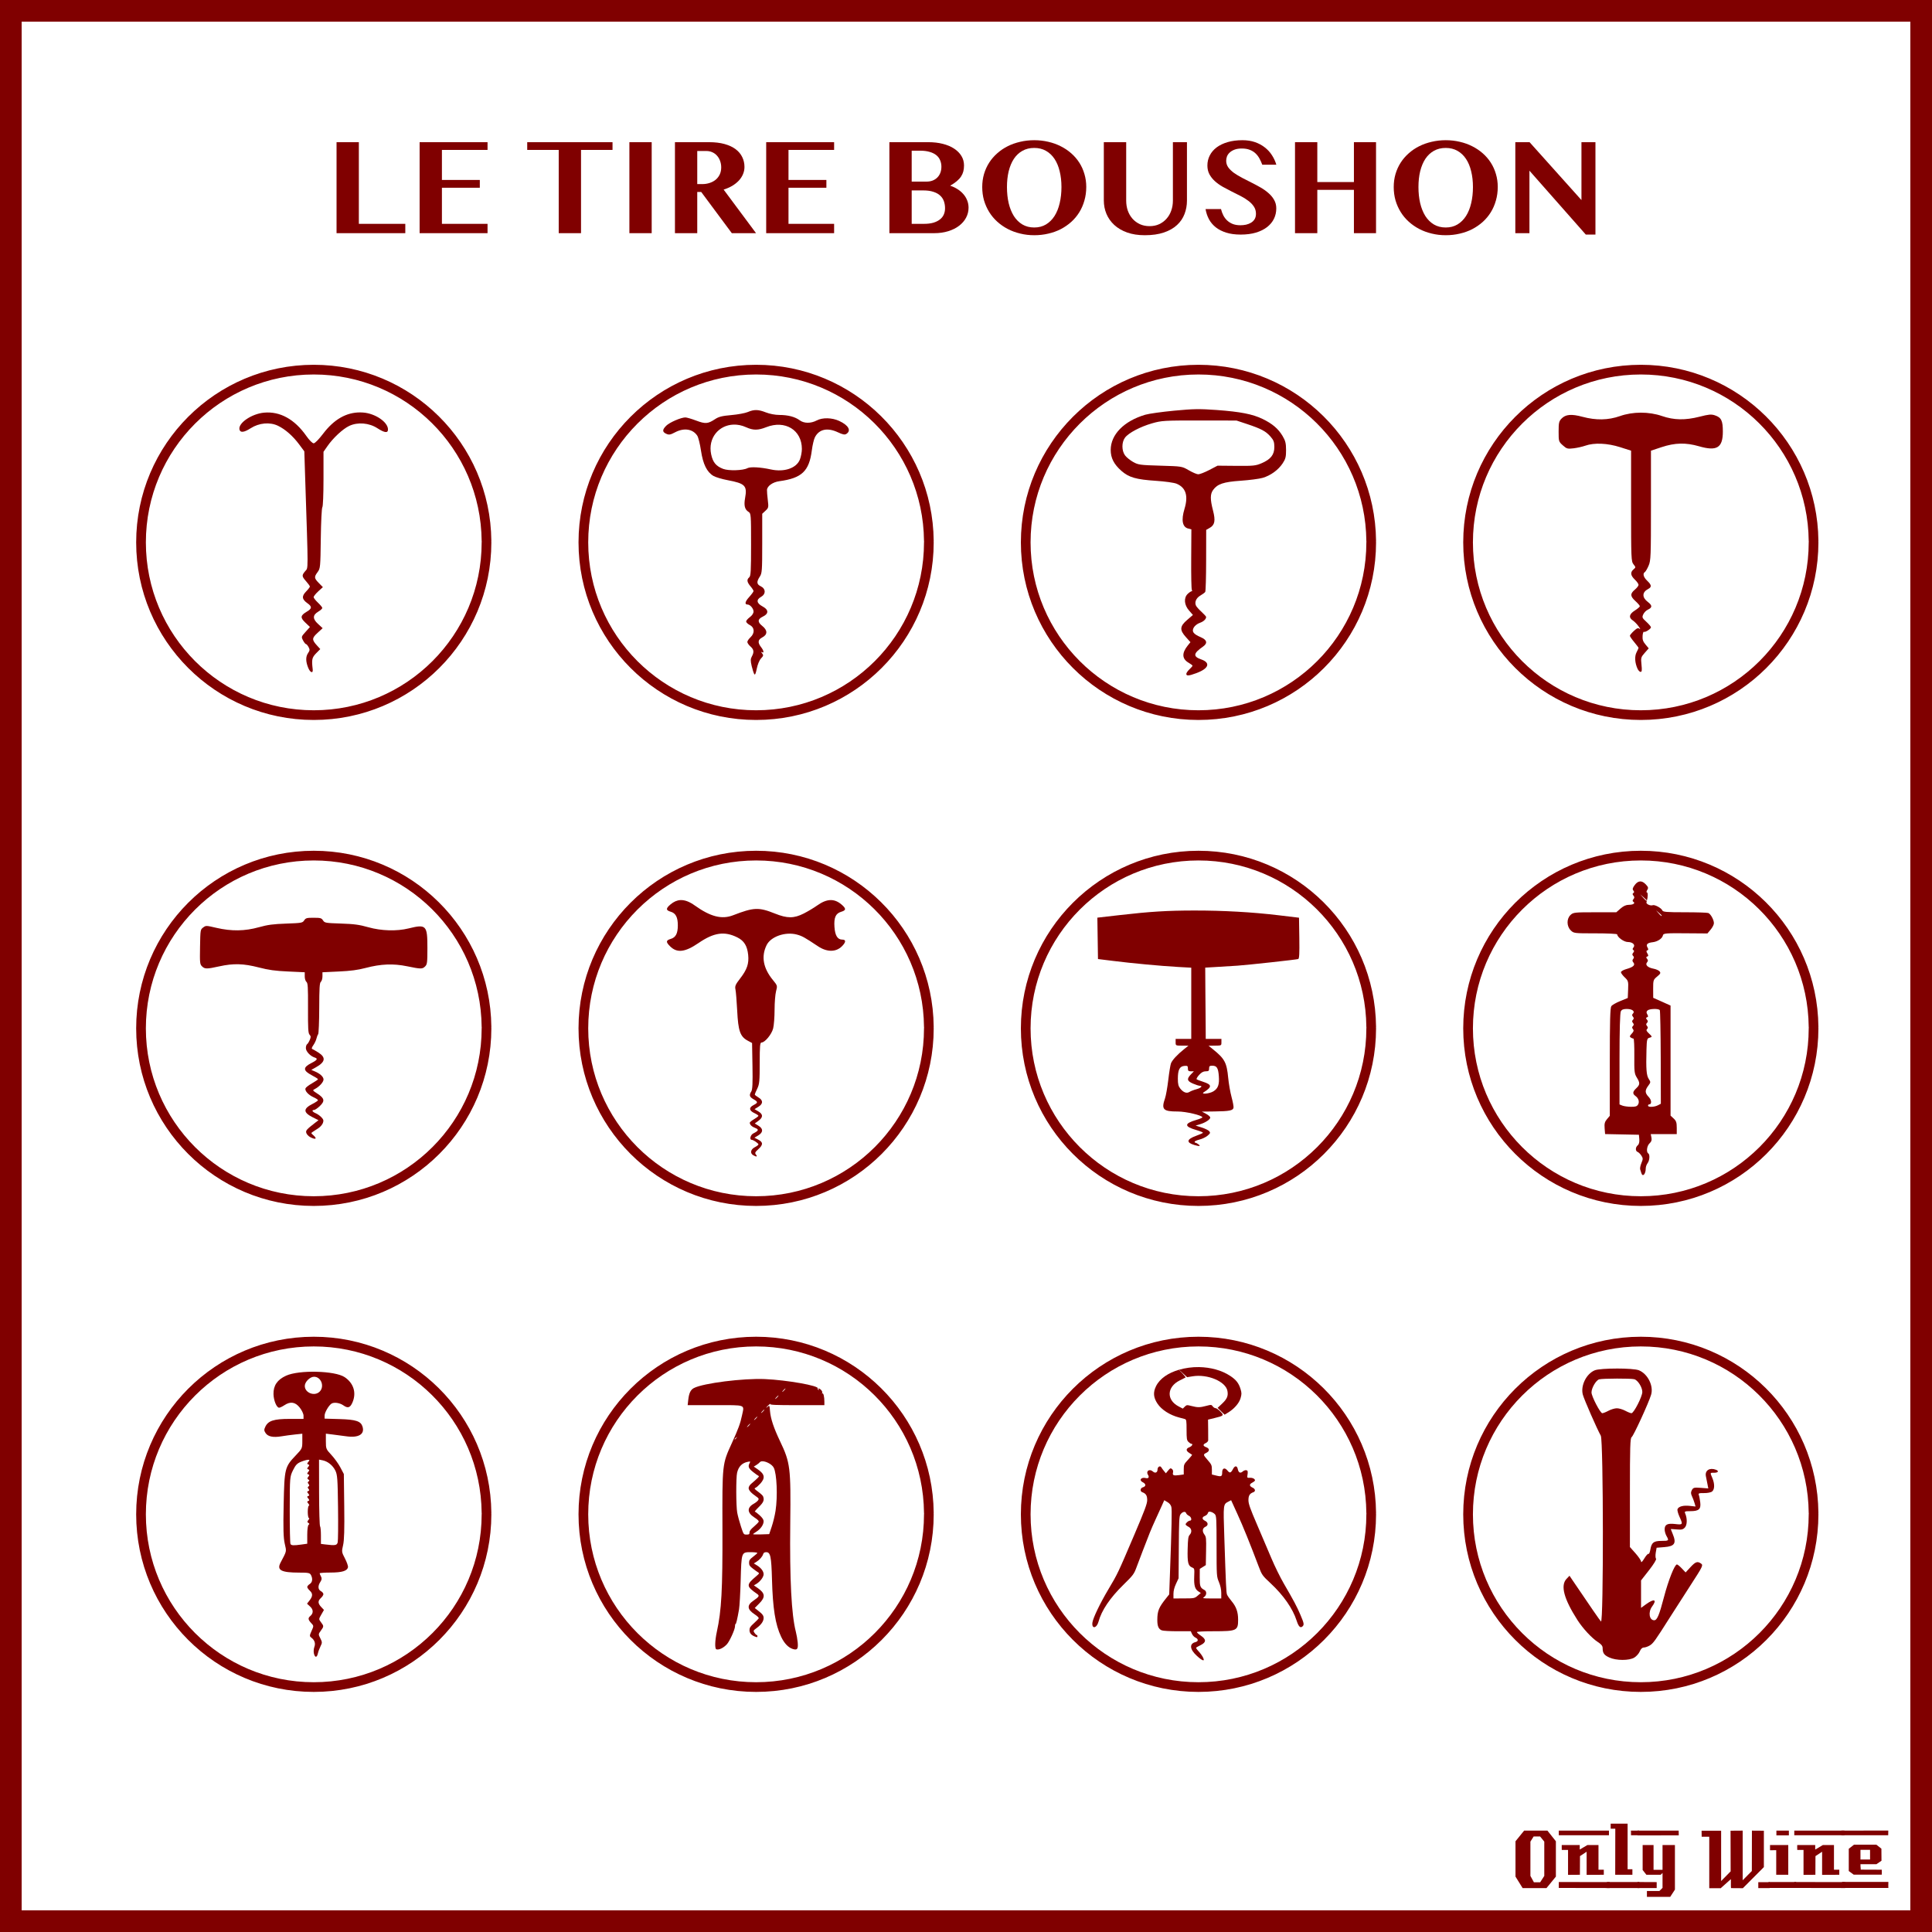 <?xml version="1.0" encoding="UTF-8" standalone="no"?>
<!-- Created with Inkscape (http://www.inkscape.org/) -->

<svg
   xmlns:dc="http://purl.org/dc/elements/1.1/"
   xmlns:cc="http://creativecommons.org/ns#"
   xmlns:rdf="http://www.w3.org/1999/02/22-rdf-syntax-ns#"
   xmlns:svg="http://www.w3.org/2000/svg"
   xmlns="http://www.w3.org/2000/svg"
   xmlns:xlink="http://www.w3.org/1999/xlink"
   xmlns:sodipodi="http://sodipodi.sourceforge.net/DTD/sodipodi-0.dtd"
   xmlns:inkscape="http://www.inkscape.org/namespaces/inkscape"
   width="885.827"
   height="885.827"
   id="svg2"
   version="1.1"
   inkscape:version="0.48+devel r9772"
   sodipodi:docname="OnlyWine-25.svg">
  <rect width="100%" height="100%" fill="#808080" stroke="none"/>
  <g
     inkscape:label="Background"
     inkscape:groupmode="layer"
     id="layer1"
     transform="translate(0,-166.536)"
     sodipodi:insensitive="true">
    <rect
       style="color:#000000;fill:#ffffff;stroke:#800000;stroke-width:9.933;stroke-linecap:butt;stroke-linejoin:miter;stroke-miterlimit:4;stroke-opacity:1;stroke-dasharray:none;stroke-dashoffset:0;marker:none;visibility:visible;display:inline;overflow:visible;enable-background:accumulate"
       id="rect3840"
       width="875.901"
       height="875.894"
       x="4.963"
       y="171.502" />
    <g
       id="g3889"
       style="fill:#800000">
      <path
         d="m 713.379,1026.962 -4.32,5.28 -10.92,0 -3.28,-5.28 0,-16.2 3.96,-4.88 10.68,0 3.88,4.88 0,16.2 m -5.32,-0.32 0,-15.72 -1.92,-2.36 -2.96,0 -1.48,2.36 0,15.72 1.6,2.92 2.88,0 1.88,-2.92"
         style="font-size:40px;font-style:normal;font-variant:normal;font-weight:normal;font-stretch:normal;text-align:start;line-height:125%;letter-spacing:0px;word-spacing:0px;writing-mode:lr-tb;text-anchor:start;fill:#800000;fill-opacity:1;stroke:none;font-family:LambrettistA;-inkscape-font-specification:LambrettistA"
         id="path3847"
         inkscape:connector-curvature="0" />
      <path
         d="m 737.71,1008.002 -23,0 0,-2.12 23,0 0,2.12 m -2.36,18.12 c -3.733,0 -6.36,0.013 -7.88,0.04 l 0,-10.6 -3.04,2 -0.04,8.56 -5.44,0.04 c 0,0 0,-3.813 0,-11.44 l -2.88,0 c -0.027,-1.52 -0.027,-2.267 0,-2.24 l 8.24,0 0,2.08 3.52,-2.08 5.08,0 c -2e-5,0 -2e-5,3.773 0,11.32 l 2.44,0 0,2.32 m 2.68,6.08 -23.32,-0.04 0,-2.72 23.32,0.04 c -2e-5,0 -2e-5,0.907 0,2.72"
         style="font-size:40px;font-style:normal;font-variant:normal;font-weight:normal;font-stretch:normal;text-align:start;line-height:125%;letter-spacing:0px;word-spacing:0px;writing-mode:lr-tb;text-anchor:start;fill:#800000;fill-opacity:1;stroke:none;font-family:LambrettistA;-inkscape-font-specification:LambrettistA"
         id="path3849"
         inkscape:connector-curvature="0" />
      <path
         d="m 751.538,1008.002 -3.72,0 c -10e-6,-0.72 -10e-6,-1.12 0,-1.2 -0.027,-0.08 -0.04,-0.387 -0.04,-0.92 l 3.76,0 0,2.12 m -3.08,18.12 -7.88,0 0.04,-21.12 -2.12,0 0,-2.32 7.76,0 0,20.92 2.2,0 0,2.52 m 3.2,6.08 -14.88,0 c 0,0 0,-0.92 0,-2.76 l 14.84,0 c -10e-6,0.747 0.013,1.667 0.04,2.76"
         style="font-size:40px;font-style:normal;font-variant:normal;font-weight:normal;font-stretch:normal;text-align:start;line-height:125%;letter-spacing:0px;word-spacing:0px;writing-mode:lr-tb;text-anchor:start;fill:#800000;fill-opacity:1;stroke:none;font-family:LambrettistA;-inkscape-font-specification:LambrettistA"
         id="path3851"
         inkscape:connector-curvature="0" />
      <path
         d="m 769.717,1008.042 -18.92,0.04 c 0,-1.467 0,-2.2 0,-2.2 l 18.88,0 c 0.027,1.333 0.04,2.053 0.04,2.16 m -1.76,24.88 -2.16,3.32 -10.68,0 0,-2.68 5.72,0 1.44,-1.44 0,-6.84 -0.84,0.84 -6.56,0 -1.72,-2.2 0,-11.44 5,0 0,11.36 4.12,0 0,-11.36 5.68,0 0,20.44 m -8.36,-0.72 -8.8,0 0,-2.76 8.8,0.04 0,2.72"
         style="font-size:40px;font-style:normal;font-variant:normal;font-weight:normal;font-stretch:normal;text-align:start;line-height:125%;letter-spacing:0px;word-spacing:0px;writing-mode:lr-tb;text-anchor:start;fill:#800000;fill-opacity:1;stroke:none;font-family:LambrettistA;-inkscape-font-specification:LambrettistA"
         id="path3853"
         inkscape:connector-curvature="0" />
      <path
         d="m 811.381,1032.242 -5.2,0 0,-2.72 5.2,0 0,2.72 m -2.64,-9.64 -9.64,9.68 c -2,0 -3.8,-0.013 -5.4,-0.04 -0.08,0 -0.107,-1.373 -0.08,-4.12 l -4.76,4.24 c -10e-6,-0.027 -0.013,-0.053 -0.04,-0.08 l -5.12,0 c -10e-6,0 -10e-6,-7.867 0,-23.6 l -3.48,0 -0.04,-2.76 8.96,0 0,23.08 4.36,-4.44 -0.04,-18.64 c 2.187,10e-5 4.04,-0.013 5.56,-0.04 l 0,22.76 4.2,-4.24 0.04,-18.52 c 1.387,0.027 3.213,0.04 5.48,0.04 -3e-5,3.28 -3e-5,8.84 0,16.68"
         style="font-size:40px;font-style:normal;font-variant:normal;font-weight:normal;font-stretch:normal;text-align:start;line-height:125%;letter-spacing:0px;word-spacing:0px;writing-mode:lr-tb;text-anchor:start;fill:#800000;fill-opacity:1;stroke:none;font-family:LambrettistA;-inkscape-font-specification:LambrettistA"
         id="path3855"
         inkscape:connector-curvature="0" />
      <path
         d="m 820.202,1008.042 -5.72,0 0,-2.16 5.72,0 0,2.16 m -0.28,18.08 -5.52,0 c -0.027,-2.16 -0.027,-5.92 0,-11.28 l -2.84,0.04 c -0.027,-1.573 -0.027,-2.373 0,-2.4 l 8.36,0 0,13.64 m 3.6,6.04 -12.64,0 c 0,0 0,-0.907 0,-2.72 l 12.64,0 0,2.72"
         style="font-size:40px;font-style:normal;font-variant:normal;font-weight:normal;font-stretch:normal;text-align:start;line-height:125%;letter-spacing:0px;word-spacing:0px;writing-mode:lr-tb;text-anchor:start;fill:#800000;fill-opacity:1;stroke:none;font-family:LambrettistA;-inkscape-font-specification:LambrettistA"
         id="path3857"
         inkscape:connector-curvature="0" />
      <path
         d="m 845.679,1008.002 -23,0 0,-2.12 23,0 0,2.12 m -2.36,18.12 c -3.733,0 -6.36,0.013 -7.88,0.04 l 0,-10.6 -3.04,2 -0.04,8.56 -5.44,0.04 c 0,0 0,-3.813 0,-11.44 l -2.88,0 c -0.027,-1.52 -0.027,-2.267 0,-2.24 l 8.24,0 0,2.08 3.52,-2.08 5.08,0 c -2e-5,0 -2e-5,3.773 0,11.32 l 2.44,0 0,2.32 m 2.68,6.08 -23.32,-0.04 0,-2.72 23.32,0.04 c -2e-5,0 -2e-5,0.907 0,2.72"
         style="font-size:40px;font-style:normal;font-variant:normal;font-weight:normal;font-stretch:normal;text-align:start;line-height:125%;letter-spacing:0px;word-spacing:0px;writing-mode:lr-tb;text-anchor:start;fill:#800000;fill-opacity:1;stroke:none;font-family:LambrettistA;-inkscape-font-specification:LambrettistA"
         id="path3859"
         inkscape:connector-curvature="0" />
      <path
         d="m 865.787,1005.842 -0.04,2.16 -21.48,0 c 0,10e-5 0,-0.707 0,-2.12 l 21.52,-0.04 m -3,20.24 -12.84,0 -2.28,-1.68 0,-10.2 2.4,-1.88 10.24,0 2.32,1.84 0.04,5.52 -2.32,1.6 -7.32,0 c -10e-6,0.64 0.013,1.067 0.04,1.28 0.053,0.213 0.08,0.613 0.08,1.2 l 9.64,0.04 c 0.053,0.907 0.053,1.667 0,2.28 m 3.04,6.08 -21.24,0 c 0,0 0,-0.92 0,-2.76 l 21.24,0 c -0.053,1.493 -0.053,2.413 0,2.76 m -8.4,-13.04 0,-4.44 -4.4,0 0,4.44 4.4,0"
         style="font-size:40px;font-style:normal;font-variant:normal;font-weight:normal;font-stretch:normal;text-align:start;line-height:125%;letter-spacing:0px;word-spacing:0px;writing-mode:lr-tb;text-anchor:start;fill:#800000;fill-opacity:1;stroke:none;font-family:LambrettistA;-inkscape-font-specification:LambrettistA"
         id="path3861"
         inkscape:connector-curvature="0" />
    </g>
  </g>
  <g
     inkscape:groupmode="layer"
     id="layer2"
     inkscape:label="Draw">
    <g
       id="g4534"
       transform="translate(0,28)">
      <g
         transform="translate(-14,-112.82)"
         id="g4313">
        <path
           style="fill:#800000"
           d="m 179.175,273.912 c -6.387,-0.039 -12.023,3.18 -17.007,9.741 -1.959,2.578 -3.754,4.423 -4.344,4.423 -0.585,0 -2.003,-1.422 -3.37,-3.37 -5.382,-7.672 -12.053,-11.35 -19.35,-10.688 -5.655,0.513 -11.886,4.723 -11.32,7.661 0.316,1.641 2.063,1.47 5.134,-0.5 3.875,-2.486 8.828,-2.938 12.557,-1.132 3.353,1.623 6.821,4.68 9.688,8.53 l 2.369,3.185 0.421,13.084 c 1.416,43.206 1.419,40.147 0,41.832 -1.652,1.961 -1.622,2.359 0.421,4.686 0.938,1.068 1.711,2.139 1.711,2.396 0,0.256 -0.795,1.291 -1.764,2.29 -2.073,2.138 -1.9,3.549 0.658,5.37 2.185,1.556 2.098,2.43 -0.342,3.87 -2.945,1.737 -3.048,2.724 -0.606,5.028 l 2.08,1.974 -2.001,2.238 c -1.968,2.178 -2.013,2.27 -1.158,3.923 0.482,0.932 1.091,1.685 1.343,1.685 0.252,0 0.782,0.616 1.185,1.369 0.619,1.156 0.593,1.575 -0.184,2.685 -1.17,1.67 -1.172,3.838 0,6.766 0.92,2.3 2.322,2.809 2.08,0.763 -0.531,-4.483 -0.351,-5.38 1.553,-7.345 l 1.922,-1.948 -1.448,-1.58 c -2.472,-2.676 -2.438,-3.447 0.184,-5.844 l 2.343,-2.159 -2.132,-1.974 c -2.557,-2.343 -2.496,-4.072 0.237,-5.686 0.951,-0.562 1.738,-1.29 1.738,-1.606 0,-0.316 -0.907,-1.416 -2.001,-2.448 -1.094,-1.032 -1.974,-2.158 -1.974,-2.527 0,-0.37 0.941,-1.565 2.106,-2.633 l 2.132,-1.948 -1.843,-1.869 c -2.178,-2.247 -2.232,-2.785 -0.553,-5.055 1.23,-1.662 1.278,-2.241 1.448,-15.453 0.097,-7.555 0.418,-13.972 0.711,-14.269 0.299,-0.303 0.527,-6 0.527,-12.979 l 0,-12.426 1.738,-2.501 c 2.6,-3.779 7.09,-7.978 10.057,-9.372 3.915,-1.84 9.088,-1.407 12.9,1.053 3.332,2.15 4.87,2.326 4.87,0.579 0,-3.382 -5.843,-7.358 -11.425,-7.766 -0.433,-0.032 -0.864,-0.05 -1.29,-0.053 z"
           id="path3373"
           inkscape:connector-curvature="0" />
        <path
           sodipodi:type="arc"
           style="color:#000000;fill:none;stroke:#800000;stroke-width:5;stroke-linecap:round;stroke-linejoin:round;stroke-miterlimit:4;stroke-opacity:1;stroke-dasharray:none;stroke-dashoffset:0;marker:none;visibility:visible;display:inline;overflow:visible;enable-background:accumulate"
           id="path3495"
           sodipodi:cx="250.72969"
           sodipodi:cy="258.36612"
           sodipodi:rx="89.091766"
           sodipodi:ry="89.091766"
           d="m 339.821,258.366 c 0,49.204 -39.888,89.092 -89.092,89.092 -49.204,0 -89.092,-39.888 -89.092,-89.092 0,-49.204 39.888,-89.092 89.092,-89.092 48.903,0 88.664,39.419 89.088,88.319"
           sodipodi:start="0"
           sodipodi:end="6.2745164"
           sodipodi:open="true"
           transform="matrix(0.889,0,0,0.889,-65.037,103.813)" />
      </g>
      <g
         transform="translate(-14,-112.82)"
         id="g4309">
        <path
           style="fill:#800000"
           d="m 360.788,272.842 c -1.28,-0.031 -2.48,0.282 -3.923,0.895 -1.21,0.514 -4.593,1.14 -7.529,1.395 -4.241,0.369 -5.772,0.741 -7.477,1.869 -3.253,2.153 -4.414,2.257 -8.661,0.658 -2.115,-0.796 -4.343,-1.448 -4.949,-1.448 -1.982,0 -7.254,2.279 -8.767,3.791 -1.869,1.869 -1.863,2.863 0,3.712 1.254,0.571 1.866,0.476 4.054,-0.684 4.063,-2.155 8.134,-1.542 10.162,1.553 0.499,0.761 1.262,3.855 1.711,6.871 0.922,6.192 2.72,9.836 5.713,11.583 0.983,0.574 3.921,1.457 6.529,1.948 7.999,1.506 9.006,2.527 7.977,8.187 -0.619,3.406 -0.164,5.256 1.58,6.345 1.115,0.696 1.158,1.249 1.158,15.006 0,12.006 -0.126,14.411 -0.842,15.006 -1.217,1.01 -1.074,2.147 0.553,4.081 0.781,0.929 1.422,1.924 1.422,2.211 0,0.288 -0.907,1.525 -2.027,2.764 -1.898,2.101 -2.17,3.422 -0.684,3.422 1.139,0 2.712,1.868 2.712,3.212 0,0.803 -0.671,1.811 -1.711,2.58 -0.938,0.693 -1.685,1.572 -1.685,1.974 0,0.402 0.747,1.147 1.685,1.632 2.223,1.149 2.358,3.717 0.29,5.634 -0.781,0.724 -1.422,1.678 -1.422,2.132 0,0.455 0.64,1.374 1.422,2.053 1.585,1.378 1.757,2.576 0.632,4.607 -0.614,1.108 -0.629,1.953 -0.079,4.317 0.374,1.61 0.908,3.291 1.185,3.738 0.354,0.573 0.694,-0.157 1.158,-2.475 0.385,-1.924 1.192,-3.881 1.948,-4.686 1.132,-1.205 1.195,-1.487 0.5,-2.343 -0.522,-0.644 -0.546,-0.834 -0.079,-0.553 1.097,0.659 0.852,-0.725 -0.421,-2.343 -1.597,-2.03 -1.438,-3.367 0.553,-4.396 2.516,-1.301 2.519,-3.293 -0.026,-5.318 -2.211,-1.76 -2.123,-3.075 0.316,-4.238 2.761,-1.317 2.717,-3.139 -0.132,-4.66 -2.761,-1.474 -3.013,-3.084 -0.684,-4.396 2.279,-1.285 2.178,-3.744 -0.184,-4.87 -1.85,-0.883 -1.959,-2.048 -0.421,-4.37 1.047,-1.581 1.129,-2.705 1.132,-15.295 l 0,-13.558 1.501,-1.395 c 1.41,-1.307 1.461,-1.57 1.053,-4.897 -0.237,-1.933 -0.396,-4.008 -0.369,-4.633 0.078,-1.772 2.635,-3.597 5.634,-4.002 10.336,-1.393 13.714,-4.598 14.927,-14.163 0.3,-2.367 0.939,-5.068 1.422,-6.002 1.918,-3.709 5.717,-4.519 10.53,-2.264 2.211,1.036 3.117,1.221 3.844,0.763 2.402,-1.512 1.055,-3.983 -3.264,-5.976 -3.271,-1.509 -7.609,-1.623 -10.241,-0.237 -2.743,1.445 -5.834,1.434 -7.845,-0.053 -2.18,-1.611 -5.377,-2.444 -9.346,-2.448 -1.9,-0.002 -4.447,-0.493 -6.134,-1.158 -1.752,-0.691 -3.117,-1.048 -4.396,-1.079 z m -10.53,6.66 c 1.861,-0.071 3.858,0.31 5.844,1.211 3.258,1.478 5.466,1.455 9.214,-0.026 8.644,-3.416 16.348,1.296 16.348,9.978 0,1.41 -0.413,3.6 -0.921,4.87 -1.586,3.963 -7.177,5.866 -13.295,4.528 -4.84,-1.059 -9.407,-1.307 -10.767,-0.579 -2.012,1.077 -8.545,1.279 -11.057,0.342 -3.287,-1.226 -4.789,-3.035 -5.555,-6.687 -1.574,-7.504 3.54,-13.384 10.188,-13.637 z"
           id="path3375"
           inkscape:connector-curvature="0" />
        <path
           transform="matrix(0.889,0,0,0.889,137.782,103.813)"
           sodipodi:open="true"
           sodipodi:end="6.2745164"
           sodipodi:start="0"
           d="m 339.821,258.366 c 0,49.204 -39.888,89.092 -89.092,89.092 -49.204,0 -89.092,-39.888 -89.092,-89.092 0,-49.204 39.888,-89.092 89.092,-89.092 48.903,0 88.664,39.419 89.088,88.319"
           sodipodi:ry="89.091766"
           sodipodi:rx="89.091766"
           sodipodi:cy="258.36612"
           sodipodi:cx="250.72969"
           id="path4265"
           style="color:#000000;fill:none;stroke:#800000;stroke-width:5;stroke-linecap:round;stroke-linejoin:round;stroke-miterlimit:4;stroke-opacity:1;stroke-dasharray:none;stroke-dashoffset:0;marker:none;visibility:visible;display:inline;overflow:visible;enable-background:accumulate"
           sodipodi:type="arc" />
      </g>
      <g
         transform="translate(188.82,-112.82)"
         id="g4305">
        <path
           style="fill:#800000"
           d="m 563.485,274.027 c -3.319,0.004 -6.616,0.535 -9.583,1.58 -5.352,1.885 -10.945,1.981 -17.138,0.316 -5.12,-1.376 -7.783,-1.131 -9.662,0.869 -1.146,1.22 -1.29,1.955 -1.29,5.923 0,4.453 0.029,4.6 1.922,6.292 1.782,1.594 2.172,1.689 4.897,1.369 1.625,-0.191 4.053,-0.728 5.423,-1.211 4.058,-1.432 10.143,-1.17 15.954,0.684 l 5.028,1.606 0,25.352 c 0.005,24.225 0.053,25.409 1.106,26.747 1.09,1.386 1.09,1.409 0,2.343 -1.556,1.332 -1.368,2.769 0.606,4.66 0.938,0.898 1.711,1.991 1.711,2.422 0,0.431 -0.773,1.422 -1.711,2.211 -2.214,1.863 -2.145,3.023 0.29,5.239 1.094,0.996 2.001,2.042 2.001,2.343 0,0.301 -1.04,1.185 -2.29,1.974 -2.6,1.641 -2.921,3.235 -0.948,4.528 0.719,0.471 1.912,1.691 2.659,2.712 0.747,1.021 0.97,1.565 0.5,1.185 -0.699,-0.566 -1.178,-0.405 -2.659,0.948 -0.996,0.91 -1.816,1.911 -1.816,2.211 0,0.301 0.907,1.613 2.001,2.922 1.094,1.31 1.974,2.49 1.974,2.633 0,0.142 -0.42,1.058 -0.921,2.027 -0.966,1.868 -0.784,4.827 0.448,7.529 0.361,0.792 1.008,1.448 1.422,1.448 0.578,0 0.661,-0.775 0.395,-3.317 -0.328,-3.141 -0.262,-3.419 1.474,-5.397 l 1.843,-2.08 -1.474,-1.764 c -1.13,-1.342 -1.458,-2.277 -1.343,-3.923 0.084,-1.19 0.357,-2.048 0.605,-1.895 0.575,0.355 3.238,-1.353 3.238,-2.08 0,-0.301 -0.946,-1.438 -2.106,-2.501 -1.943,-1.781 -2.048,-2.047 -1.422,-3.422 0.374,-0.821 1.285,-1.782 2.053,-2.132 2.144,-0.977 2.167,-1.948 0.026,-3.58 -2.713,-2.07 -2.661,-4.439 0.158,-5.923 1.714,-0.902 1.616,-1.813 -0.421,-3.765 -1.741,-1.668 -2.181,-3.32 -1.079,-4.002 0.338,-0.209 1.112,-1.524 1.711,-2.922 1.019,-2.377 1.078,-4.166 1.079,-27.642 l 0,-25.089 4.844,-1.606 c 6.195,-2.044 11.119,-2.165 17.244,-0.395 8.15,2.355 10.873,0.669 10.873,-6.766 0,-5.017 -0.714,-6.47 -3.686,-7.45 -1.649,-0.544 -2.788,-0.43 -6.95,0.632 -6.646,1.695 -11.8,1.59 -17.323,-0.316 -3.003,-1.036 -6.342,-1.532 -9.662,-1.527 z"
           id="path3361"
           inkscape:connector-curvature="0" />
        <path
           sodipodi:type="arc"
           style="color:#000000;fill:none;stroke:#800000;stroke-width:5;stroke-linecap:round;stroke-linejoin:round;stroke-miterlimit:4;stroke-opacity:1;stroke-dasharray:none;stroke-dashoffset:0;marker:none;visibility:visible;display:inline;overflow:visible;enable-background:accumulate"
           id="path4267"
           sodipodi:cx="250.72969"
           sodipodi:cy="258.36612"
           sodipodi:rx="89.091766"
           sodipodi:ry="89.091766"
           d="m 339.821,258.366 c 0,49.204 -39.888,89.092 -89.092,89.092 -49.204,0 -89.092,-39.888 -89.092,-89.092 0,-49.204 39.888,-89.092 89.092,-89.092 48.903,0 88.664,39.419 89.088,88.319"
           sodipodi:start="0"
           sodipodi:end="6.2745164"
           sodipodi:open="true"
           transform="matrix(0.889,0,0,0.889,340.602,103.813)" />
      </g>
      <g
         transform="translate(-419.64,110)"
         id="g4301">
        <path
           style="fill:#800000"
           d="m 731.586,274.697 c -1.563,0.088 -3.048,0.751 -4.502,1.974 -2.23,1.876 -2.193,2.69 0.105,3.37 2.288,0.677 3.238,2.544 3.238,6.239 0,3.695 -0.95,5.536 -3.238,6.213 -2.234,0.661 -2.318,1.394 -0.342,3.37 3.185,3.185 6.872,2.762 13.058,-1.474 7.064,-4.838 11.894,-5.536 17.823,-2.58 3.084,1.538 4.524,3.879 4.949,8.003 0.415,4.022 -0.512,6.729 -3.659,10.794 -2.208,2.852 -2.488,3.534 -2.159,5.107 0.209,1 0.568,5.391 0.79,9.767 0.465,9.186 1.349,11.768 4.765,13.637 l 2.053,1.106 0.184,10.53 c 0.142,7.783 0.003,10.834 -0.527,11.662 -1.097,1.716 -0.857,2.524 1,3.58 2.136,1.215 2.137,1.593 -0.026,2.712 -2.185,1.13 -2.015,2.515 0.448,3.659 1.009,0.469 1.836,1.034 1.843,1.237 0.007,0.204 -0.88,0.881 -1.974,1.527 -1.094,0.645 -2.005,1.387 -2.001,1.632 0.018,0.941 0.946,1.821 2.527,2.422 1.772,0.674 1.537,1.275 -0.921,2.501 -1.3,0.648 -1.858,2.882 -0.737,2.922 0.796,0.029 3.106,1.602 3.106,2.106 0,0.229 -0.747,0.805 -1.685,1.29 -1.912,0.989 -2.255,2.76 -0.711,3.659 1.472,0.858 2.085,0.726 1.264,-0.263 -0.605,-0.729 -0.447,-1.135 1.053,-2.475 2.258,-2.016 2.274,-3.208 0.026,-4.37 l -1.79,-0.921 1.79,-1.079 c 2.269,-1.38 2.299,-3.046 0.079,-4.396 l -1.711,-1.053 1.711,-1.237 c 2.168,-1.603 2.13,-2.986 -0.079,-4.291 l -1.738,-1.027 1.738,-1.079 c 2.239,-1.362 2.261,-2.987 0.053,-4.291 -0.938,-0.554 -1.685,-1.156 -1.685,-1.343 0,-0.186 0.507,-1.391 1.132,-2.685 0.996,-2.062 1.132,-3.526 1.132,-11.768 0,-7.886 0.143,-9.398 0.842,-9.398 1.55,0 4.641,-3.762 5.318,-6.45 0.359,-1.424 0.658,-5.287 0.658,-8.582 0,-3.296 0.314,-7.117 0.684,-8.503 0.663,-2.477 0.636,-2.565 -1.448,-5.107 -4.474,-5.46 -5.443,-10.787 -2.896,-16.006 1.917,-3.928 8.607,-6.253 13.874,-4.844 2.405,0.643 3.565,1.29 9.688,5.37 4.117,2.744 8.24,2.738 10.978,0 1.869,-1.869 1.945,-3.054 0.184,-3.054 -2.183,0 -3.33,-1.819 -3.607,-5.792 -0.302,-4.338 0.549,-6.22 3.106,-6.976 2.298,-0.68 2.309,-1.493 0.079,-3.37 -3.322,-2.796 -6.716,-2.657 -11.136,0.5 -1.504,1.075 -4.285,2.739 -6.16,3.686 -4.496,2.269 -7.522,2.269 -13.189,0 -7.433,-2.976 -9.701,-2.886 -19.192,0.79 -5.155,1.996 -10.325,0.674 -17.533,-4.475 -2.486,-1.776 -4.625,-2.588 -6.634,-2.475 z"
           id="path3377"
           inkscape:connector-curvature="0" />
        <path
           transform="matrix(0.889,0,0,0.889,543.422,103.813)"
           sodipodi:open="true"
           sodipodi:end="6.2745164"
           sodipodi:start="0"
           d="m 339.821,258.366 c 0,49.204 -39.888,89.092 -89.092,89.092 -49.204,0 -89.092,-39.888 -89.092,-89.092 0,-49.204 39.888,-89.092 89.092,-89.092 48.903,0 88.664,39.419 89.088,88.319"
           sodipodi:ry="89.091766"
           sodipodi:rx="89.091766"
           sodipodi:cy="258.36612"
           sodipodi:cx="250.72969"
           id="path4269"
           style="color:#000000;fill:none;stroke:#800000;stroke-width:5;stroke-linecap:round;stroke-linejoin:round;stroke-miterlimit:4;stroke-opacity:1;stroke-dasharray:none;stroke-dashoffset:0;marker:none;visibility:visible;display:inline;overflow:visible;enable-background:accumulate"
           sodipodi:type="arc" />
      </g>
      <g
         transform="translate(391.639,-315.639)"
         id="g4317">
        <path
           style="fill:#800000"
           d="m 156.846,475.248 c -2.766,0.043 -5.664,0.267 -10.083,0.684 -5.654,0.535 -11.647,1.373 -13.321,1.869 -9.744,2.891 -15.822,9.096 -15.822,16.138 0,3.683 1.475,6.571 4.897,9.583 3.432,3.021 6.702,3.967 15.954,4.581 4.053,0.269 8.231,0.851 9.346,1.316 4.277,1.787 5.457,5.544 3.633,11.557 -1.565,5.158 -0.963,8.332 1.711,9.003 l 1.448,0.369 -0.079,13.558 c -0.053,7.461 0.077,13.846 0.29,14.19 0.213,0.344 0.167,0.632 -0.105,0.632 -0.272,0 -1.053,0.521 -1.738,1.158 -1.938,1.805 -1.705,5.09 0.553,7.661 l 1.79,2.053 -2.659,2.29 c -3.401,2.907 -3.502,4.607 -0.553,7.871 l 2.08,2.317 -1.237,1.527 c -2.825,3.521 -2.668,6.163 0.474,7.95 0.939,0.534 1.71,1.136 1.711,1.316 0.002,0.18 -0.64,0.924 -1.422,1.659 -0.781,0.734 -1.422,1.665 -1.422,2.08 0,1.041 1.156,0.946 4.739,-0.395 5.59,-2.091 6.46,-4.717 2.08,-6.239 -3.825,-1.329 -3.634,-2.782 0.79,-5.844 2.246,-1.555 1.908,-3.093 -0.948,-4.317 -3.478,-1.491 -4.29,-2.613 -3.238,-4.475 0.454,-0.803 1.68,-1.76 2.712,-2.106 1.72,-0.577 2.927,-1.68 2.949,-2.712 0.005,-0.227 -0.902,-1.241 -2.027,-2.264 -1.125,-1.024 -2.291,-2.303 -2.58,-2.843 -0.837,-1.564 -0.013,-3.572 1.948,-4.712 0.996,-0.579 2.008,-1.322 2.238,-1.659 0.23,-0.336 0.414,-6.874 0.421,-14.532 l 0.026,-13.926 1.659,-0.948 c 2.29,-1.303 2.666,-3.301 1.474,-7.898 -1.352,-5.214 -1.326,-7.591 0.053,-9.477 2,-2.737 4.76,-3.666 12.636,-4.212 3.955,-0.274 8.474,-0.857 10.057,-1.316 3.659,-1.061 7.176,-3.621 9.188,-6.66 1.323,-1.999 1.562,-2.967 1.553,-6.108 -0.008,-3.076 -0.28,-4.222 -1.606,-6.45 -1.976,-3.32 -4.69,-5.621 -9.161,-7.793 -4.55,-2.209 -10.081,-3.3 -21.061,-4.107 -3.923,-0.288 -6.58,-0.412 -9.346,-0.369 z m 1.422,5.186 17.033,0.026 4.844,1.606 c 6.428,2.145 8.573,3.273 10.715,5.713 1.489,1.696 1.79,2.537 1.79,4.844 0,3.52 -1.662,5.61 -5.818,7.398 -2.7,1.162 -3.814,1.284 -11.61,1.211 l -8.609,-0.079 -3.844,2.001 c -2.108,1.099 -4.369,1.966 -5.028,1.948 -0.659,-0.018 -2.598,-0.844 -4.317,-1.843 -3.12,-1.812 -3.13,-1.819 -13.058,-2.106 -9.274,-0.268 -10.141,-0.389 -12.479,-1.711 -1.379,-0.78 -3.033,-2.119 -3.686,-3.001 -1.586,-2.143 -1.603,-6.024 -0.026,-8.135 1.627,-2.179 7.025,-5.027 12.452,-6.582 4.329,-1.24 5.511,-1.305 21.64,-1.29 z"
           id="path3384"
           inkscape:connector-curvature="0" />
        <path
           transform="matrix(0.889,0,0,0.889,-65.037,306.633)"
           sodipodi:open="true"
           sodipodi:end="6.2745164"
           sodipodi:start="0"
           d="m 339.821,258.366 c 0,49.204 -39.888,89.092 -89.092,89.092 -49.204,0 -89.092,-39.888 -89.092,-89.092 0,-49.204 39.888,-89.092 89.092,-89.092 48.903,0 88.664,39.419 89.088,88.319"
           sodipodi:ry="89.091766"
           sodipodi:rx="89.091766"
           sodipodi:cy="258.36612"
           sodipodi:cx="250.72969"
           id="path4271"
           style="color:#000000;fill:none;stroke:#800000;stroke-width:5;stroke-linecap:round;stroke-linejoin:round;stroke-miterlimit:4;stroke-opacity:1;stroke-dasharray:none;stroke-dashoffset:0;marker:none;visibility:visible;display:inline;overflow:visible;enable-background:accumulate"
           sodipodi:type="arc" />
      </g>
      <g
         transform="translate(-216.82,-92.82)"
         id="g4321">
        <path
           style="fill:#800000"
           d="m 360.606,485.614 c -3.145,0 -3.616,0.127 -4.317,1.197 -0.752,1.147 -1.095,1.221 -8.235,1.478 -6.04,0.218 -8.427,0.523 -12.529,1.666 -6.472,1.803 -12.514,1.9 -19.474,0.282 -4.718,-1.097 -4.803,-1.115 -6.077,-0.164 -1.277,0.953 -1.293,1.074 -1.431,8.892 -0.13,7.371 -0.064,7.96 0.892,8.916 1.275,1.275 2.209,1.278 7.883,0.023 6.546,-1.447 11.148,-1.315 18.16,0.493 4.602,1.186 7.476,1.583 13.468,1.854 l 7.602,0.352 0,1.877 c 0,1.075 0.333,2.168 0.774,2.534 0.656,0.544 0.769,2.386 0.727,12.013 -0.041,9.405 0.08,11.508 0.704,12.201 0.642,0.713 0.664,1.067 0.094,2.417 -0.368,0.872 -0.914,1.758 -1.22,1.947 -0.306,0.189 -0.563,0.989 -0.563,1.783 0,1.506 2.026,3.679 4.036,4.317 1.59,0.505 1.215,1.158 -1.455,2.511 -4.03,2.042 -3.964,3.484 0.235,5.678 1.511,0.789 2.745,1.577 2.745,1.76 6.6e-4,0.182 -1.226,1.033 -2.722,1.877 -1.495,0.844 -2.843,1.881 -3.003,2.299 -0.425,1.108 1.288,3.013 3.66,4.083 1.135,0.512 2.065,1.129 2.065,1.361 0,0.232 -1.11,0.991 -2.487,1.689 -4.369,2.214 -4.347,3.92 0.094,6.171 l 2.628,1.314 -1.408,1.079 c -4.131,3.191 -4.535,3.657 -4.176,4.786 0.194,0.612 0.966,1.448 1.713,1.854 2.527,1.372 3.45,0.865 1.502,-0.821 -1.098,-0.949 -1.124,-1.003 -0.211,-1.595 0.521,-0.338 1.666,-1.077 2.534,-1.642 0.868,-0.566 1.8,-1.64 2.065,-2.393 0.398,-1.131 0.276,-1.587 -0.68,-2.604 -0.637,-0.678 -1.82,-1.519 -2.628,-1.854 -1.547,-0.641 -1.979,-1.502 -0.751,-1.502 0.398,0 1.564,-0.778 2.581,-1.736 2.462,-2.322 2.255,-3.592 -0.939,-5.678 -2.431,-1.588 -2.445,-1.598 -1.267,-2.205 2.048,-1.055 3.965,-3.181 3.965,-4.364 0,-1.241 -1.617,-2.719 -4.059,-3.731 l -1.549,-0.657 2.159,-1.22 c 4.292,-2.406 4.638,-4.492 1.103,-6.734 -1.291,-0.819 -2.59,-1.567 -2.886,-1.666 -0.315,-0.105 -0.093,-0.801 0.54,-1.689 0.594,-0.834 1.235,-2.184 1.431,-3.003 0.196,-0.819 0.556,-1.755 0.798,-2.065 0.242,-0.309 0.475,-5.7 0.493,-11.989 0.026,-9.264 0.164,-11.55 0.751,-12.036 0.398,-0.33 0.727,-1.45 0.727,-2.487 l 0,-1.877 7.461,-0.352 c 5.475,-0.252 8.768,-0.69 12.294,-1.619 7.06,-1.86 12.744,-2.084 19.075,-0.774 6.349,1.314 6.993,1.313 8.259,0.047 0.922,-0.922 1.032,-1.684 1.032,-8.494 0,-10.366 -0.526,-10.92 -8.611,-8.916 -5.435,1.348 -12.506,1.145 -18.489,-0.54 -4.159,-1.171 -6.409,-1.483 -12.529,-1.689 -7.157,-0.241 -7.478,-0.298 -8.235,-1.455 -0.706,-1.077 -1.167,-1.197 -4.317,-1.197 z"
           id="path3396"
           inkscape:connector-curvature="0" />
        <path
           sodipodi:type="arc"
           style="color:#000000;fill:none;stroke:#800000;stroke-width:5;stroke-linecap:round;stroke-linejoin:round;stroke-miterlimit:4;stroke-opacity:1;stroke-dasharray:none;stroke-dashoffset:0;marker:none;visibility:visible;display:inline;overflow:visible;enable-background:accumulate"
           id="path4273"
           sodipodi:cx="250.72969"
           sodipodi:cy="258.36612"
           sodipodi:rx="89.091766"
           sodipodi:ry="89.091766"
           d="m 339.821,258.366 c 0,49.204 -39.888,89.092 -89.092,89.092 -49.204,0 -89.092,-39.888 -89.092,-89.092 0,-49.204 39.888,-89.092 89.092,-89.092 48.903,0 88.664,39.419 89.088,88.319"
           sodipodi:start="0"
           sodipodi:end="6.2745164"
           sodipodi:open="true"
           transform="matrix(0.889,0,0,0.889,137.782,306.633)" />
      </g>
      <g
         transform="translate(-14,-92.82)"
         id="g4325">
        <path
           style="fill:#800000"
           d="m 561.496,482.296 c -12.386,0.017 -19.963,0.473 -34.226,2.111 l -10.128,1.162 0.142,9.488 0.142,9.488 6.926,0.854 c 8.617,1.087 21.904,2.329 29.815,2.775 l 6.025,0.332 0,16.319 0,16.342 -3.582,0 -3.582,0 0,1.542 c 0,1.527 0.015,1.525 2.941,1.542 l 2.941,0.024 -2.064,1.637 c -3.025,2.411 -5.394,4.98 -5.953,6.452 -0.272,0.715 -0.83,4.121 -1.233,7.566 -0.403,3.446 -1.071,7.253 -1.494,8.468 -1.783,5.12 -0.88,6.064 5.787,6.048 3.8,-0.009 11.315,1.768 11.338,2.68 0.005,0.203 -1.223,0.725 -2.728,1.162 -5.663,1.646 -5.685,3.048 -0.095,4.649 1.802,0.516 3.195,1.101 3.083,1.281 -0.111,0.18 -1.579,0.814 -3.249,1.423 -4.228,1.542 -4.488,3.024 -0.735,4.151 2.359,0.708 3.118,0.608 1.969,-0.261 -0.547,-0.413 -1.172,-0.759 -1.399,-0.759 -0.228,0 -0.403,-0.202 -0.403,-0.451 0,-0.248 1.025,-0.705 2.277,-1.02 1.252,-0.315 2.896,-1.107 3.676,-1.779 1.216,-1.046 1.341,-1.339 0.759,-2.04 -0.373,-0.45 -1.954,-1.225 -3.487,-1.708 l -2.775,-0.878 1.945,-0.569 c 2.5,-0.738 4.768,-2.211 4.768,-3.107 0,-0.383 -0.865,-1.15 -1.921,-1.708 l -1.921,-1.02 5.882,-0.071 c 6.724,-0.084 8.385,-0.418 8.634,-1.708 0.097,-0.503 -0.309,-2.693 -0.901,-4.886 -0.592,-2.193 -1.29,-6.164 -1.542,-8.823 -0.661,-6.99 -1.617,-8.766 -6.973,-13.069 l -2.04,-1.637 2.965,-0.048 c 2.924,-0.027 2.941,-0.016 2.941,-1.542 l 0,-1.542 -3.582,0 -3.605,0 -0.024,-5.266 c -0.021,-2.887 -0.093,-10.22 -0.142,-16.319 l -0.071,-11.1 5.621,-0.332 c 3.098,-0.182 7.255,-0.433 9.227,-0.569 4.758,-0.329 26.945,-2.754 27.775,-3.036 0.503,-0.171 0.629,-2.366 0.522,-9.582 l -0.142,-9.369 -9.298,-1.115 c -12.241,-1.466 -25.532,-2.201 -38.804,-2.182 z m 8.349,71.157 c 2.054,0 2.704,1.015 2.989,4.72 0.301,3.925 -0.326,5.71 -2.514,7.045 -1.862,1.135 -6.085,1.483 -4.317,0.356 3.77,-2.403 3.705,-3.425 -0.285,-4.72 -1.499,-0.486 -2.867,-1.009 -3.06,-1.186 -0.192,-0.177 0.316,-1.077 1.139,-1.992 1.059,-1.179 1.943,-1.66 3.036,-1.66 1.305,0 1.542,-0.198 1.542,-1.281 0,-1.069 0.24,-1.281 1.471,-1.281 z m -11.978,0.048 c 0.672,0.029 0.783,0.308 0.783,1.186 0,1.083 0.24,1.328 1.376,1.328 l 1.376,0 -1.376,1.423 c -1.992,2.079 -1.769,3.047 0.972,4.222 1.291,0.553 2.684,0.996 3.083,0.996 1.558,0 0.593,1.022 -1.471,1.565 -1.197,0.315 -2.637,0.873 -3.202,1.233 -1.309,0.836 -2.839,0.276 -4.269,-1.542 -0.85,-1.081 -1.096,-2.076 -1.091,-4.507 0.01,-4.078 0.791,-5.65 2.941,-5.859 0.368,-0.036 0.654,-0.057 0.878,-0.047 z"
           id="path3371"
           inkscape:connector-curvature="0" />
        <path
           transform="matrix(0.889,0,0,0.889,340.602,306.633)"
           sodipodi:open="true"
           sodipodi:end="6.2745164"
           sodipodi:start="0"
           d="m 339.821,258.366 c 0,49.204 -39.888,89.092 -89.092,89.092 -49.204,0 -89.092,-39.888 -89.092,-89.092 0,-49.204 39.888,-89.092 89.092,-89.092 48.903,0 88.664,39.419 89.088,88.319"
           sodipodi:ry="89.091766"
           sodipodi:rx="89.091766"
           sodipodi:cy="258.36612"
           sodipodi:cx="250.72969"
           id="path4275"
           style="color:#000000;fill:none;stroke:#800000;stroke-width:5;stroke-linecap:round;stroke-linejoin:round;stroke-miterlimit:4;stroke-opacity:1;stroke-dasharray:none;stroke-dashoffset:0;marker:none;visibility:visible;display:inline;overflow:visible;enable-background:accumulate"
           sodipodi:type="arc" />
      </g>
      <g
         transform="translate(-14,-92.82)"
         id="g4329">
        <path
           style="fill:#800000"
           d="m 765.973,468.962 c -0.845,0.049 -1.662,0.595 -2.448,1.659 -0.981,1.327 -1.119,1.915 -0.632,2.501 0.461,0.555 0.451,0.88 0,1.158 -0.447,0.277 -0.425,0.609 0.053,1.185 0.509,0.613 0.509,0.993 0,1.606 -0.463,0.558 -0.5,0.925 -0.079,1.185 1.072,0.663 0.017,1.422 -1.974,1.422 -1.341,0 -2.525,0.531 -3.87,1.711 l -1.948,1.711 -9.846,0 c -9.315,0 -9.89,0.067 -11.136,1.237 -1.848,1.735 -1.809,5.141 0.079,7.029 1.375,1.375 1.543,1.395 11.373,1.395 5.484,0 9.951,0.204 9.951,0.474 0,1.262 3.093,3.501 4.844,3.501 2.235,0 3.602,1.302 2.606,2.501 -0.478,0.575 -0.5,0.908 -0.053,1.185 0.445,0.275 0.437,0.621 -0.053,1.211 -0.511,0.616 -0.533,0.994 -0.053,1.474 0.469,0.469 0.481,0.847 0.026,1.395 -0.458,0.552 -0.431,0.985 0.105,1.632 0.972,1.172 -0.045,2.108 -3.291,3.027 -1.329,0.376 -2.422,1.024 -2.422,1.422 0,0.398 0.787,1.459 1.738,2.369 1.639,1.57 1.709,1.85 1.553,5.555 l -0.158,3.896 -3.422,1.395 c -1.875,0.757 -3.716,1.794 -4.107,2.317 -0.543,0.727 -0.711,6.788 -0.711,25.642 l 0,24.667 -1.29,1.527 c -1.034,1.229 -1.248,2.062 -1.079,4.186 l 0.211,2.659 7.74,0.158 7.766,0.158 0.184,2.027 c 0.11,1.318 -0.141,2.317 -0.711,2.791 -1.108,0.919 -1.16,2.639 -0.079,3.054 0.451,0.173 1.22,0.909 1.711,1.659 0.801,1.223 0.819,1.588 0.053,3.422 -0.47,1.125 -0.732,2.436 -0.579,2.922 0.153,0.486 0.406,1.269 0.553,1.738 0.606,1.941 2.001,0.397 2.001,-2.211 -8e-5,-0.696 0.383,-1.763 0.842,-2.369 0.959,-1.268 1.129,-3.983 0.29,-4.502 -0.997,-0.616 -0.596,-3.496 0.632,-4.607 0.858,-0.779 1.072,-1.485 0.842,-2.633 l -0.316,-1.58 5.976,0 5.95,0 0,-2.922 c -8e-5,-2.383 -0.261,-3.163 -1.422,-4.238 l -1.422,-1.316 0,-25.22 0,-25.247 -3.975,-1.79 -3.975,-1.764 -0.026,-4.133 c -0.008,-3.955 0.088,-4.191 1.843,-5.634 1.52,-1.249 1.694,-1.634 1.106,-2.343 -0.389,-0.469 -1.636,-1.026 -2.764,-1.237 -2.688,-0.504 -3.956,-1.745 -3.001,-2.896 0.53,-0.638 0.531,-1.024 0.026,-1.632 -0.508,-0.612 -0.485,-0.849 0.079,-1.053 0.584,-0.211 0.601,-0.491 0.053,-1.422 -0.541,-0.918 -0.541,-1.225 0,-1.422 0.518,-0.188 0.528,-0.533 0.053,-1.343 -0.795,-1.356 -0.039,-2.106 2.343,-2.369 2.178,-0.24 4.324,-1.616 4.686,-3.001 0.309,-1.182 0.55,-1.2 13.847,-1.079 l 6.608,0.053 1.501,-1.79 c 0.822,-0.977 1.474,-2.279 1.474,-2.896 0,-1.572 -1.482,-4.265 -2.58,-4.686 -0.506,-0.194 -5.365,-0.342 -10.82,-0.342 -8.397,0 -9.983,-0.129 -10.267,-0.869 -0.408,-1.063 -3.457,-2.716 -4.37,-2.369 -1.161,0.441 -3.334,-0.666 -2.843,-1.448 0.08,-0.128 0.067,-0.447 0.132,-0.632 -0.003,0.008 -0.023,-0.007 -0.026,0 -0.105,0.211 -0.535,-0.095 -1.659,-1.369 l -1.369,-1.553 1.553,1.369 c 0.831,0.732 1.482,1.364 1.527,1.501 0.449,-1.358 0.544,-3.738 0,-3.738 -0.298,0 -0.224,-0.494 0.158,-1.106 0.589,-0.944 0.493,-1.328 -0.658,-2.554 -0.907,-0.966 -1.788,-1.418 -2.633,-1.369 z m 3.08,8.819 c -0.015,-0.014 -0.026,-0.049 -0.026,-0.053 -0.008,0.017 -0.021,0.036 -0.026,0.053 0.005,-0.014 0.034,-0.009 0.053,0 z m 4.265,4.449 1.29,1.106 c 0.703,0.595 1.29,1.156 1.29,1.264 0,0.455 -0.457,0.122 -1.474,-1.079 l -1.106,-1.29 z m -13.4,45.202 c 2.436,0 3.851,1.072 2.791,2.132 -0.48,0.48 -0.48,0.843 0,1.422 0.48,0.579 0.48,0.941 0,1.422 -0.48,0.48 -0.48,0.843 0,1.422 0.48,0.579 0.48,0.941 0,1.422 -0.475,0.48 -0.483,0.84 0,1.422 0.5,0.603 0.378,1.081 -0.553,2.08 -0.984,1.057 -1.066,1.382 -0.421,1.79 0.434,0.275 0.99,0.496 1.237,0.5 0.248,0.005 0.412,3.583 0.369,7.95 -0.072,7.155 0.057,8.134 1.132,9.872 1.54,2.492 1.494,3.297 -0.237,4.923 -1.686,1.584 -1.795,2.52 -0.395,3.528 1.424,1.025 1.935,2.619 1.237,3.923 l -0.026,0 c -0.457,0.853 -1.177,1.081 -3.264,1.053 -1.474,-0.02 -3.246,-0.27 -3.949,-0.553 l -1.29,-0.527 0,-20.798 c 0,-13.251 0.231,-21.203 0.606,-21.903 0.425,-0.794 1.187,-1.079 2.764,-1.079 z m 12.452,0 c 1.233,-0.031 2.412,0.153 2.659,0.553 0.19,0.308 0.384,10.097 0.421,21.745 l 0.053,21.166 -1.369,0.711 c -1.658,0.847 -4.502,0.949 -4.502,0.158 0,-0.313 0.221,-0.579 0.5,-0.579 1.272,0 1.173,-1.979 -0.184,-3.396 -1.758,-1.835 -1.826,-2.984 -0.237,-5.134 1.18,-1.596 1.199,-1.691 0.237,-3.159 -1.054,-1.609 -1.28,-4.492 -1.027,-13.505 0.126,-4.485 0.276,-5.079 1.29,-5.344 1.447,-0.378 1.432,-0.509 -0.263,-2.08 -1.038,-0.962 -1.236,-1.449 -0.763,-1.922 0.47,-0.473 0.45,-0.847 -0.026,-1.422 -0.48,-0.579 -0.48,-0.941 0,-1.422 0.48,-0.48 0.481,-0.862 -0.026,-1.474 -0.534,-0.643 -0.522,-0.872 0.053,-1.079 0.56,-0.202 0.588,-0.52 0.105,-1.343 -0.48,-0.819 -0.465,-1.258 0.105,-1.79 0.447,-0.417 1.742,-0.654 2.975,-0.684 z"
           id="path3463"
           inkscape:connector-curvature="0" />
        <path
           sodipodi:type="arc"
           style="color:#000000;fill:none;stroke:#800000;stroke-width:5;stroke-linecap:round;stroke-linejoin:round;stroke-miterlimit:4;stroke-opacity:1;stroke-dasharray:none;stroke-dashoffset:0;marker:none;visibility:visible;display:inline;overflow:visible;enable-background:accumulate"
           id="path4277"
           sodipodi:cx="250.72969"
           sodipodi:cy="258.36612"
           sodipodi:rx="89.091766"
           sodipodi:ry="89.091766"
           d="m 339.821,258.366 c 0,49.204 -39.888,89.092 -89.092,89.092 -49.204,0 -89.092,-39.888 -89.092,-89.092 0,-49.204 39.888,-89.092 89.092,-89.092 48.903,0 88.664,39.419 89.088,88.319"
           sodipodi:start="0"
           sodipodi:end="6.2745164"
           sodipodi:open="true"
           transform="matrix(0.889,0,0,0.889,543.422,306.633)" />
      </g>
      <g
         transform="translate(-14,-72.82)"
         id="g4333">
        <path
           style="fill:#800000"
           d="m 159.17,673.774 c -5.415,-0.132 -11.015,0.436 -14.032,1.817 -4.003,1.833 -5.829,4.511 -5.739,8.451 0.067,2.925 1.443,6.219 2.58,6.213 0.383,-0.002 1.458,-0.511 2.396,-1.132 2.788,-1.847 5.009,-1.505 7.055,1.079 0.964,1.217 1.737,2.871 1.737,3.686 l 0,1.501 -6.371,0 c -7.224,8.4e-4 -9.833,0.837 -11.136,3.58 -0.644,1.356 -0.626,1.78 0.105,2.896 1.084,1.654 3.483,2.147 7.319,1.501 1.648,-0.278 4.468,-0.658 6.266,-0.842 l 3.264,-0.342 0,3.396 c 0,3.309 -0.088,3.482 -2.869,6.397 -5.202,5.453 -5.332,5.994 -5.686,22.614 -0.241,11.273 -0.119,15.272 0.5,18.007 0.854,3.776 0.985,3.148 -1.922,8.688 -1.821,3.47 0.249,4.581 8.609,4.581 4.104,0 4.808,0.127 5.318,1.079 0.916,1.712 0.692,3.382 -0.553,4.16 -0.625,0.39 -1.132,0.997 -1.132,1.343 0,0.345 0.507,1.093 1.132,1.659 1.455,1.317 1.445,2.572 -0.053,4.475 l -1.185,1.527 1.448,1.343 c 1.524,1.413 1.53,3.096 0.026,4.344 -1.095,0.909 -1.008,1.664 0.421,3.185 1.219,1.298 1.236,1.3 0.184,3.633 -0.942,2.089 -0.956,2.427 -0.184,3.001 1.583,1.178 2.094,2.675 1.474,4.317 -0.318,0.841 -0.421,2.217 -0.211,3.054 0.494,1.967 1.381,1.936 1.817,-0.053 0.188,-0.86 0.729,-2.335 1.211,-3.291 0.799,-1.585 0.811,-1.912 -0.079,-3.633 -0.942,-1.821 -0.937,-1.949 0.211,-3.501 1.442,-1.951 1.435,-2.132 0.079,-3.896 -1.056,-1.375 -1.042,-1.442 0.158,-3.528 l 1.211,-2.106 -1.264,-1.343 c -1.57,-1.671 -1.604,-2.8 -0.132,-4.133 0.625,-0.566 1.132,-1.354 1.132,-1.764 0,-0.409 -0.507,-1.034 -1.132,-1.369 -1.365,-0.731 -1.48,-2.382 -0.263,-4.238 0.68,-1.038 0.753,-1.635 0.29,-2.501 -0.335,-0.626 -0.605,-1.271 -0.605,-1.448 0,-0.177 2.241,-0.338 4.976,-0.342 5.265,-0.009 7.673,-0.737 8.003,-2.448 0.108,-0.561 -0.527,-2.37 -1.395,-4.028 -1.513,-2.889 -1.535,-3.152 -0.842,-6.081 0.517,-2.185 0.661,-7.26 0.527,-17.823 l -0.184,-14.795 -1.606,-3.054 c -0.886,-1.683 -2.753,-4.263 -4.133,-5.739 -2.407,-2.574 -2.501,-2.817 -2.501,-6.187 l 0,-3.528 2.975,0.369 c 1.641,0.195 4.46,0.552 6.239,0.816 5.748,0.853 8.715,-0.88 7.582,-4.449 -0.78,-2.457 -2.999,-3.199 -10.399,-3.422 l -6.976,-0.211 0,-1.422 c 0,-1.345 1.824,-4.524 3.106,-5.423 1.139,-0.798 3.841,-0.419 5.502,0.763 2.07,1.474 3.146,1.103 4.212,-1.448 1.833,-4.388 0.466,-8.734 -3.607,-11.478 -2.239,-1.509 -7.459,-2.343 -12.873,-2.475 z m -1.185,2.29 c 3.251,0 4.937,4.461 2.58,6.818 -2.305,2.306 -6.818,0.58 -6.818,-2.606 0,-1.843 2.386,-4.212 4.238,-4.212 z m 2.29,37.988 1.606,0.316 c 2.384,0.477 4.668,2.292 5.871,4.712 0.941,1.894 1.074,3.873 1.237,16.875 0.102,8.09 0.028,15.292 -0.158,16.033 -0.353,1.405 -1.093,1.537 -5.844,0.948 l -1.843,-0.237 0,-3.844 c 0,-2.116 -0.175,-4.019 -0.395,-4.238 -0.219,-0.22 -0.433,-7.184 -0.448,-15.48 l -0.026,-15.085 z m -5.028,0.079 c 0.783,0 0.802,0.135 0.132,0.948 -0.628,0.76 -0.643,0.986 -0.053,1.185 0.6,0.202 0.6,0.405 0,1.132 -0.6,0.727 -0.6,0.93 0,1.132 0.6,0.202 0.6,0.431 0,1.158 -0.6,0.727 -0.6,0.93 0,1.132 0.582,0.196 0.606,0.412 0.053,1.079 -0.553,0.667 -0.556,0.93 0.026,1.29 0.541,0.335 0.563,0.57 0.079,0.869 -0.478,0.296 -0.481,0.611 -0.026,1.158 0.452,0.545 0.452,0.852 0,1.132 -0.455,0.278 -0.448,0.593 0,1.132 0.455,0.548 0.408,0.819 -0.132,1 -0.6,0.202 -0.6,0.405 0,1.132 0.6,0.727 0.6,0.93 0,1.132 -0.6,0.202 -0.6,0.405 0,1.132 0.6,0.727 0.6,0.956 0,1.158 -0.59,0.199 -0.575,0.425 0.053,1.185 0.429,0.52 0.552,0.948 0.263,0.948 -0.288,0 -0.527,1.28 -0.527,2.843 0,1.563 0.238,2.843 0.527,2.843 0.288,0 0.172,0.402 -0.237,0.895 -0.607,0.731 -0.6,0.972 0,1.343 0.517,0.32 0.548,0.569 0.105,0.842 -0.367,0.227 -0.632,2.106 -0.632,4.528 l 0,4.16 -2.633,0.369 c -3.653,0.501 -4.627,0.454 -5.055,-0.237 -0.203,-0.329 -0.356,-7.404 -0.342,-15.717 0.025,-15.058 0.044,-15.135 1.501,-18.112 1.175,-2.401 1.887,-3.166 3.712,-3.896 1.249,-0.5 2.685,-0.895 3.185,-0.895 z"
           id="path3422"
           inkscape:connector-curvature="0" />
        <path
           sodipodi:type="arc"
           style="color:#000000;fill:none;stroke:#800000;stroke-width:5;stroke-linecap:round;stroke-linejoin:round;stroke-miterlimit:4;stroke-opacity:1;stroke-dasharray:none;stroke-dashoffset:0;marker:none;visibility:visible;display:inline;overflow:visible;enable-background:accumulate"
           id="path4279"
           sodipodi:cx="250.72969"
           sodipodi:cy="258.36612"
           sodipodi:rx="89.091766"
           sodipodi:ry="89.091766"
           d="m 339.821,258.366 c 0,49.204 -39.888,89.092 -89.092,89.092 -49.204,0 -89.092,-39.888 -89.092,-89.092 0,-49.204 39.888,-89.092 89.092,-89.092 48.903,0 88.664,39.419 89.088,88.319"
           sodipodi:start="0"
           sodipodi:end="6.2745164"
           sodipodi:open="true"
           transform="matrix(0.889,0,0,0.889,-65.037,509.453)" />
      </g>
      <g
         transform="translate(188.82,-72.82)"
         id="g4356">
        <path
           style="fill:#800000"
           d="m 552.523,672.299 c -4.425,0.003 -8.855,0.27 -10.162,0.816 -3.877,1.62 -6.545,7.092 -5.449,11.162 0.608,2.258 6.481,15.676 8.24,18.823 1.215,2.173 1.293,86.472 0.079,85.165 -0.646,-0.696 -4.523,-6.314 -13.005,-18.849 l -1.422,-2.106 -1.369,1.422 c -2.844,3.03 -1.233,9.115 5.002,18.876 2.466,3.86 6.679,8.395 9.425,10.135 1.498,0.949 2.132,1.751 2.132,2.712 0,2.329 0.666,3.247 3.08,4.344 3.188,1.448 9.087,1.469 11.452,0.026 0.963,-0.587 2.097,-1.868 2.501,-2.843 0.471,-1.138 1.122,-1.764 1.843,-1.764 0.617,0 1.834,-0.419 2.685,-0.921 1.627,-0.961 2.476,-2.149 9.161,-12.715 2.275,-3.595 6.699,-10.481 9.82,-15.295 5.314,-8.2 5.614,-8.813 4.633,-9.53 -1.668,-1.22 -2.566,-0.921 -4.923,1.632 l -2.211,2.396 -1.711,-1.816 c -0.939,-1.005 -1.967,-1.843 -2.264,-1.843 -1.061,0 -3.935,7.272 -5.976,15.085 -2.141,8.195 -3.122,10.504 -4.449,10.504 -2.279,0 -2.855,-3.747 -0.974,-6.292 2.381,-3.22 1.011,-3.783 -2.685,-1.106 l -2.369,1.711 0,-6.292 0,-6.292 3.686,-4.712 c 2.118,-2.713 3.469,-4.914 3.185,-5.213 -0.27,-0.284 -0.341,-1.54 -0.132,-2.791 l 0.395,-2.264 3.554,-0.29 c 4.754,-0.379 5.62,-1.741 3.817,-6.055 -0.469,-1.122 -0.869,-2.113 -0.869,-2.185 0,-0.072 1.226,-0.011 2.712,0.132 2.208,0.212 2.901,0.059 3.765,-0.895 1.069,-1.181 1.115,-4.178 0.105,-6.476 -0.383,-0.872 -0.105,-1 2.343,-1 3.948,0 4.964,-0.888 4.581,-4.028 -0.168,-1.377 -0.455,-2.904 -0.658,-3.396 -0.308,-0.745 0.084,-0.904 2.396,-0.869 1.576,0.024 3.178,-0.294 3.712,-0.737 1.17,-0.97 1.223,-3.459 0.105,-6.134 -1.09,-2.608 -1.147,-2.448 0.842,-2.448 1.822,0 2.3,-0.799 0.816,-1.369 -2.897,-1.112 -5.129,0.294 -4.633,2.922 0.163,0.862 0.493,2.464 0.711,3.58 l 0.395,2.053 -3.422,-0.263 c -3.084,-0.223 -3.491,-0.123 -4.107,1.027 -0.531,0.992 -0.515,1.602 0.026,2.764 0.382,0.82 0.92,2.234 1.185,3.133 l 0.474,1.632 -2.659,-0.29 c -2.917,-0.329 -5.13,0.256 -5.607,1.501 -0.17,0.443 0.222,1.976 0.869,3.396 1.694,3.719 1.617,3.841 -1.948,3.422 -3.591,-0.422 -4.849,0.243 -4.818,2.554 0.011,0.821 0.396,2.141 0.842,2.922 1.226,2.144 1.094,2.264 -2.238,2.264 -3.643,0 -4.615,0.749 -5.16,3.975 -0.213,1.258 -0.605,2.138 -0.869,1.974 -0.264,-0.163 -1.122,0.798 -1.922,2.132 -0.819,1.366 -1.448,1.997 -1.448,1.448 -0.003,-0.537 -1.173,-2.26 -2.58,-3.844 l -2.554,-2.87 0,-24.983 c 0,-20.827 0.124,-25.025 0.79,-25.405 0.814,-0.464 7.792,-15.647 8.925,-19.429 1.213,-4.049 -1.499,-9.52 -5.555,-11.215 -1.302,-0.544 -5.711,-0.82 -10.136,-0.816 z m -0.053,4.607 c 3.625,-0.009 7.242,0.078 8.029,0.29 1.636,0.44 3.686,3.69 3.686,5.844 0,2.102 -3.895,9.726 -4.976,9.741 -0.392,0.005 -1.677,-0.507 -2.843,-1.132 -1.166,-0.625 -2.897,-1.132 -3.844,-1.132 -0.947,0 -2.677,0.507 -3.844,1.132 -1.166,0.625 -2.434,1.132 -2.843,1.132 -0.928,0 -4.961,-7.764 -4.949,-9.53 0.014,-2.079 2.092,-5.618 3.528,-6.002 0.805,-0.216 4.431,-0.333 8.056,-0.342 z"
           id="path3418"
           inkscape:connector-curvature="0" />
        <path
           sodipodi:type="arc"
           style="color:#000000;fill:none;stroke:#800000;stroke-width:5;stroke-linecap:round;stroke-linejoin:round;stroke-miterlimit:4;stroke-opacity:1;stroke-dasharray:none;stroke-dashoffset:0;marker:none;visibility:visible;display:inline;overflow:visible;enable-background:accumulate"
           id="path4283"
           sodipodi:cx="250.72969"
           sodipodi:cy="258.36612"
           sodipodi:rx="89.091766"
           sodipodi:ry="89.091766"
           d="m 339.821,258.366 c 0,49.204 -39.888,89.092 -89.092,89.092 -49.204,0 -89.092,-39.888 -89.092,-89.092 0,-49.204 39.888,-89.092 89.092,-89.092 48.903,0 88.664,39.419 89.088,88.319"
           sodipodi:start="0"
           sodipodi:end="6.2745164"
           sodipodi:open="true"
           transform="matrix(0.889,0,0,0.889,340.602,509.453)" />
      </g>
      <g
         transform="translate(188.82,-72.82)"
         id="g4344">
        <g
           style="fill:#800000"
           transform="matrix(0.637,0,0,0.637,53.368,357.077)"
           id="g4346">
          <path
             inkscape:connector-curvature="0"
             style="fill:#800000"
             d="m 468.438,495.719 c -7.541,2.191 -13.795,6.219 -16.562,11.875 -2.185,4.465 -1.878,8.092 1.062,12.531 2.92,4.408 8.956,8.258 15.562,9.969 1.664,0.431 3.538,0.937 4.188,1.125 1.032,0.299 1.188,1.275 1.188,7.719 0,6.476 0.159,7.534 1.344,8.719 0.742,0.742 1.66,1.344 2.031,1.344 1.504,0 0.546,1.787 -1.344,2.5 -2.524,0.953 -2.608,2.517 -0.188,4.031 1.02,0.638 1.976,1.268 2.125,1.375 0.149,0.107 -1.118,1.686 -2.844,3.531 -2.935,3.137 -3.156,3.584 -3.156,7 l 0,3.656 -3.375,0.469 c -4.011,0.532 -4.86,0.15 -4.344,-1.906 0.246,-0.979 -0.022,-1.864 -0.75,-2.469 -1.001,-0.831 -1.311,-0.704 -2.75,1.062 l -1.656,2 -1.344,-1.625 c -0.743,-0.894 -1.596,-2.07 -1.906,-2.625 -0.851,-1.52 -2.75,-0.44 -2.75,1.562 0,2.151 -1.677,2.889 -3.281,1.438 -2.506,-2.268 -5.302,-0.38 -3.562,2.406 1.067,1.709 0.306,2.766 -1.625,2.281 -3.467,-0.87 -5.113,1.675 -2,3.094 0.928,0.423 1.688,1.295 1.688,1.938 0,0.683 -0.701,1.346 -1.688,1.594 -1.984,0.498 -2.321,2.917 -0.5,3.562 2.617,0.928 3.531,2.419 3.531,5.656 0,2.597 -1.737,7.29 -9.438,25.344 -11.796,27.655 -11.734,27.511 -18.594,39.062 -5.928,9.982 -10.991,20.535 -11.406,23.812 -0.6,4.738 3.099,4.135 4.406,-0.719 2.178,-8.088 8.272,-17.105 17.844,-26.469 7.058,-6.904 7.695,-7.793 9.438,-12.5 1.997,-5.396 6.739,-17.747 9.594,-24.969 0.953,-2.412 2.882,-6.813 4.25,-9.781 1.368,-2.968 3.323,-7.246 4.344,-9.531 l 1.844,-4.156 2.281,1.344 c 1.477,0.871 2.459,2.086 2.812,3.469 0.506,1.981 0.248,14.206 -1.031,49.094 l -0.5,13.875 -2,2.5 c -5.51,6.842 -6.562,9.358 -6.562,16 0,4.441 0.927,6.511 3.281,7.406 0.929,0.353 5.984,0.625 11.25,0.625 l 9.562,0 0.875,1.938 c 0.468,1.056 1.578,2.236 2.5,2.656 2.164,0.986 2.177,2.672 0,3.219 -4.623,1.16 -4.155,5.288 1.156,10.062 4.162,3.742 5.814,4.072 4.188,0.844 -0.608,-1.206 -2.048,-3.175 -3.188,-4.375 -1.139,-1.2 -1.895,-2.355 -1.688,-2.562 0.207,-0.207 1.721,-1.025 3.344,-1.844 4.019,-2.028 4.024,-4.09 0.062,-6.75 -1.577,-1.059 -2.875,-2.216 -2.875,-2.562 0,-0.367 5.052,-0.625 12.062,-0.625 16.725,0 17.625,-0.44 17.625,-8.312 0,-5.519 -1.345,-9.374 -4.719,-13.375 -1.469,-1.743 -2.96,-3.887 -3.281,-4.75 -0.558,-1.501 -0.781,-6.395 -1.938,-41.375 -0.794,-24.008 -0.845,-23.524 3.156,-25.594 l 1.75,-0.906 4.5,9.875 c 4.074,8.905 9.037,21.153 15.469,38.156 2.171,5.74 2.541,6.269 8.5,11.812 9.252,8.609 15.878,18.13 18.688,26.844 1.35,4.185 2.613,5.479 4.094,4.25 1.463,-1.214 1.296,-2.229 -1.438,-8.594 -2.584,-6.016 -4.558,-9.731 -11.969,-22.5 -2.498,-4.305 -6.45,-12.347 -8.781,-17.875 -2.331,-5.528 -7.008,-16.518 -10.406,-24.406 -4.96,-11.512 -6.188,-14.976 -6.188,-17.594 0,-3.313 0.896,-4.784 3.531,-5.719 1.706,-0.605 1.45,-2.376 -0.469,-3.25 -2.495,-1.137 -2.614,-2.451 -0.344,-3.625 1.1,-0.569 2,-1.309 2,-1.625 0,-1.129 -1.799,-2.017 -3.75,-1.875 -1.642,0.12 -1.957,-0.102 -1.781,-1.219 0.532,-3.375 0.435,-4.01 -0.75,-4.25 -0.677,-0.137 -1.831,0.272 -2.531,0.906 -1.694,1.533 -3.052,0.895 -3.562,-1.656 -0.53,-2.649 -2.127,-2.688 -3.469,-0.094 -1.497,2.895 -2.347,3.128 -3.969,1.094 -1.938,-2.43 -3.812,-1.768 -3.812,1.344 0,2.891 -0.604,3.192 -4.344,2.25 l -3.062,-0.75 0,-3.469 c 0,-3.166 -0.285,-3.815 -3.125,-7.062 -3.246,-3.711 -3.274,-3.882 -0.781,-5.125 2.381,-1.187 2.337,-3.02 -0.094,-3.938 -2.519,-0.951 -2.639,-2.031 -0.375,-3.062 0.928,-0.423 1.696,-1.311 1.719,-1.969 0.022,-0.657 0.011,-4.273 -0.031,-8.031 l -0.094,-6.844 4.625,-1.125 c 6.808,-1.668 7.002,-1.879 4.25,-4.719 -1.274,-1.315 -2.813,-2.406 -3.438,-2.406 -0.624,0 -1.553,-0.587 -2.062,-1.312 -0.877,-1.25 -1.13,-1.274 -4.625,-0.344 -4.557,1.212 -6.207,1.24 -10.625,0.094 -3.269,-0.848 -3.559,-0.816 -4.875,0.5 l -1.406,1.375 -3.094,-1.625 c -8.845,-4.692 -8.403,-14.018 0.875,-18.656 2.161,-1.08 4.057,-2.025 4.219,-2.125 0.161,-0.1 -0.915,-1.492 -2.375,-3.062 l -2.344,-2.5 z m 21.406,102.25 c 0.323,-0.142 0.77,-0.127 1.469,0.031 0.978,0.221 2.319,1.006 2.969,1.75 1.071,1.227 1.173,3.36 1.188,23.031 0.016,21.502 0.034,21.736 1.688,25.75 1.108,2.691 1.685,5.328 1.688,7.906 l 0,3.906 -6.906,0 c -6.434,0 -6.805,-0.083 -5.406,-1.062 1.853,-1.298 1.981,-4.057 0.219,-5 -3.077,-1.647 -3.433,-2.559 -3.406,-9 l 0.031,-6.219 2.156,-1.344 2.188,-1.375 0.188,-10.062 c 0.174,-9.373 0.077,-10.236 -1.25,-12.031 -1.706,-2.307 -1.368,-4.566 0.844,-5.531 2.138,-0.933 1.973,-3.154 -0.312,-4.25 -2.336,-1.119 -2.371,-2.665 -0.094,-3.531 0.964,-0.366 1.902,-1.266 2.094,-2 0.137,-0.524 0.333,-0.827 0.656,-0.969 z m -18.062,0.125 c 0.801,-0.209 1.503,0.033 1.75,0.812 0.206,0.648 1.111,1.518 2.031,1.938 1.803,0.821 2.354,3.5 0.719,3.5 -1.071,0 -3.094,1.771 -3.094,2.719 0,0.335 0.918,1.081 2.031,1.656 2.363,1.222 2.735,3.819 0.844,5.906 -0.969,1.068 -1.223,2.902 -1.406,10.094 -0.249,9.752 0.324,12.142 3.156,13.312 1.777,0.734 1.78,0.801 1.562,6.531 -0.246,6.473 0.495,9.068 3.062,10.75 l 1.688,1.094 -2.25,1.938 c -2.195,1.877 -2.482,1.942 -9.844,1.969 l -7.594,0.031 0,-3.312 c 0,-2.181 0.614,-4.626 1.844,-7.25 l 1.844,-3.969 0.156,-22.156 c 0.108,-18.351 0.291,-22.414 1.125,-23.688 0.667,-1.018 1.574,-1.666 2.375,-1.875 z"
             id="path4348" />
          <path
             inkscape:connector-curvature="0"
             style="fill:#800000"
             d="m 468.5,495.719 -0.375,-0.344 0.312,0.344 c 0.019,-0.006 0.043,0.006 0.062,0 z"
             id="path4350" />
          <path
             inkscape:connector-curvature="0"
             style="fill:#800000"
             d="m 482.906,493.812 c -4.988,-0.095 -9.913,0.608 -14.406,1.906 l 2.688,2.531 3.062,2.844 3.969,-0.656 c 10.783,-1.755 23.785,3.689 25.062,10.5 0.674,3.592 -0.229,5.777 -3.781,9.125 l -3.281,3.094 2.5,2.469 2.5,2.438 2.344,-1.406 c 4.454,-2.656 8.102,-6.783 9.156,-10.406 0.855,-2.94 0.842,-3.836 0.031,-6.531 -1.295,-4.302 -3.17,-6.719 -7.406,-9.531 -6.303,-4.184 -14.404,-6.222 -22.438,-6.375 z"
             id="path4352" />
        </g>
        <path
           sodipodi:type="arc"
           style="color:#000000;fill:none;stroke:#800000;stroke-width:5;stroke-linecap:round;stroke-linejoin:round;stroke-miterlimit:4;stroke-opacity:1;stroke-dasharray:none;stroke-dashoffset:0;marker:none;visibility:visible;display:inline;overflow:visible;enable-background:accumulate"
           id="path4354"
           sodipodi:cx="250.72969"
           sodipodi:cy="258.36612"
           sodipodi:rx="89.091766"
           sodipodi:ry="89.091766"
           d="m 339.821,258.366 c 0,49.204 -39.888,89.092 -89.092,89.092 -49.204,0 -89.092,-39.888 -89.092,-89.092 0,-49.204 39.888,-89.092 89.092,-89.092 48.903,0 88.664,39.419 89.088,88.319"
           sodipodi:start="0"
           sodipodi:end="6.2745164"
           sodipodi:open="true"
           transform="matrix(0.889,0,0,0.889,137.782,509.453)" />
      </g>
      <g
         id="g4530">
        <path
           transform="matrix(0.889,0,0,0.889,123.782,436.633)"
           sodipodi:open="true"
           sodipodi:end="6.2745164"
           sodipodi:start="0"
           d="m 339.821,258.366 c 0,49.204 -39.888,89.092 -89.092,89.092 -49.204,0 -89.092,-39.888 -89.092,-89.092 0,-49.204 39.888,-89.092 89.092,-89.092 48.903,0 88.664,39.419 89.088,88.319"
           sodipodi:ry="89.091766"
           sodipodi:rx="89.091766"
           sodipodi:cy="258.36612"
           sodipodi:cx="250.72969"
           id="path4281"
           style="color:#000000;fill:none;stroke:#800000;stroke-width:5;stroke-linecap:round;stroke-linejoin:round;stroke-miterlimit:4;stroke-opacity:1;stroke-dasharray:none;stroke-dashoffset:0;marker:none;visibility:visible;display:inline;overflow:visible;enable-background:accumulate"
           sodipodi:type="arc" />
        <path
           style="fill:#800000"
           d="m 350.726,604.313 c -9.89,-0.44 -28.244,1.874 -32.572,4.112 -1.498,0.775 -2.239,2.306 -2.583,5.341 l -0.276,2.507 12.537,0 c 14.548,0 13.44,-0.433 12.387,4.664 -0.765,3.706 -1.736,6.317 -4.739,12.889 -4.36,9.541 -4.33,9.311 -4.238,39.368 0.085,27.805 -0.432,37.212 -2.558,46.915 -0.896,4.093 -1.003,7.841 -0.251,8.099 1.176,0.404 3.302,-0.617 4.865,-2.332 1.22,-1.339 3.656,-6.695 3.686,-8.099 0.015,-0.722 0.118,-1.235 0.251,-1.153 0.253,0.155 0.839,-2.276 1.605,-6.695 0.249,-1.435 0.59,-7.333 0.752,-13.114 0.373,-13.304 0.298,-13.139 4.714,-13.139 1.678,0 3.008,0.179 2.934,0.376 -0.074,0.197 -0.957,0.972 -1.956,1.73 -1.526,1.158 -1.83,1.606 -1.83,2.758 0,1.142 0.311,1.582 1.755,2.683 0.954,0.728 2.029,1.504 2.407,1.73 0.609,0.364 0.524,0.55 -0.727,1.605 -4.861,4.098 -4.835,4.716 0.201,8.225 1.253,0.873 1.038,1.282 -1.655,3.134 -3.023,2.08 -2.893,3.948 0.451,6.168 1.454,0.965 2.148,1.663 1.956,1.981 -0.163,0.27 -1.165,1.292 -2.232,2.257 -1.56,1.41 -1.956,2.003 -1.956,3.059 0,1.426 0.781,2.343 2.533,3.009 0.899,0.342 1.103,0.332 1.103,-0.15 0,-0.328 -0.155,-0.602 -0.351,-0.602 -0.197,0 -0.649,-0.438 -1.003,-0.978 -0.627,-0.956 -0.601,-1.033 1.028,-2.232 2.045,-1.504 3.155,-3.091 3.159,-4.564 0.003,-1.153 -0.518,-1.815 -2.758,-3.561 l -1.304,-1.028 2.031,-2.056 c 2.966,-2.966 2.767,-4.715 -0.777,-7.171 l -1.655,-1.153 1.153,-0.677 c 1.744,-1.061 3.31,-3.156 3.31,-4.413 0,-1.371 -1.143,-2.903 -3.059,-4.087 l -1.429,-0.878 1.128,-0.702 c 1.478,-0.916 2.788,-2.395 3.134,-3.536 0.202,-0.665 0.587,-0.928 1.429,-0.928 1.924,0 2.345,1.955 2.633,12.512 0.361,13.269 1.537,20.71 4.213,26.304 1.437,3.006 3.214,4.865 5.241,5.542 2.121,0.708 2.621,0.064 2.332,-3.034 -0.129,-1.38 -0.519,-3.574 -0.853,-4.865 -2.006,-7.758 -2.847,-23.903 -2.558,-49.548 0.291,-25.765 0.031,-27.905 -4.714,-37.863 -2.845,-5.972 -4.276,-10.255 -4.564,-13.691 -0.225,-2.684 -0.258,-2.758 -0.978,-2.106 -0.411,0.372 -0.752,0.583 -0.752,0.476 0,-0.107 0.487,-0.64 1.078,-1.179 0.591,-0.538 0.937,-0.754 0.777,-0.476 -0.23,0.399 2.344,0.527 12.262,0.527 l 12.537,0 0,-1.58 c 0,-2.298 -0.446,-4.109 -0.928,-3.811 -0.248,0.154 -0.281,0.067 -0.1,-0.226 0.171,-0.276 -0.004,-0.839 -0.401,-1.279 -0.764,-0.844 -1.626,-1.09 -1.153,-0.326 0.18,0.291 0.095,0.358 -0.201,0.176 -0.26,-0.161 -0.363,-0.446 -0.251,-0.627 0.753,-1.218 -14.081,-3.836 -24.222,-4.288 z m 9.403,4.288 c 0.111,0 -0.125,0.358 -0.527,0.802 -0.402,0.444 -0.817,0.802 -0.928,0.802 -0.111,0 0.125,-0.358 0.527,-0.802 0.402,-0.444 0.817,-0.802 0.928,-0.802 z m -3.21,3.21 c 0.111,0 -0.125,0.383 -0.527,0.827 -0.402,0.444 -0.842,0.802 -0.953,0.802 -0.111,0 0.125,-0.358 0.527,-0.802 0.402,-0.444 0.842,-0.827 0.953,-0.827 z m -6.469,6.469 c 0.111,0 -0.125,0.358 -0.527,0.802 -0.402,0.444 -0.817,0.802 -0.928,0.802 -0.111,0 0.125,-0.358 0.527,-0.802 0.402,-0.444 0.817,-0.802 0.928,-0.802 z m -3.235,3.235 c 0.111,0 -0.125,0.358 -0.527,0.802 -0.402,0.444 -0.817,0.802 -0.928,0.802 -0.111,0 0.125,-0.358 0.527,-0.802 0.402,-0.444 0.817,-0.802 0.928,-0.802 z m -3.235,3.235 c 0.111,0 -0.125,0.358 -0.527,0.802 -0.402,0.444 -0.817,0.802 -0.928,0.802 -0.111,0 0.125,-0.358 0.527,-0.802 0.402,-0.444 0.817,-0.802 0.928,-0.802 z m -5.968,6.043 c 0.021,0.021 -0.1,0.181 -0.351,0.501 -0.527,0.672 -0.853,0.884 -0.853,0.552 0,-0.084 0.314,-0.397 0.702,-0.702 0.32,-0.251 0.481,-0.372 0.501,-0.351 z m 11.685,11.209 c 1.681,0.06 4.274,1.404 5.065,2.934 1.413,2.733 1.852,13.095 0.827,19.784 -0.323,2.109 -1.116,5.359 -1.755,7.247 l -1.153,3.435 -3.711,0.125 c -2.034,0.064 -3.686,0.016 -3.686,-0.1 0,-0.117 0.734,-0.663 1.63,-1.229 1.865,-1.177 3.207,-3.146 3.21,-4.689 8.1e-4,-0.738 -0.545,-1.572 -1.805,-2.733 -0.994,-0.916 -1.984,-1.655 -2.207,-1.655 -0.222,0 0.589,-0.978 1.805,-2.156 2.187,-2.119 2.607,-3.194 1.956,-4.89 -0.134,-0.349 -1.141,-1.287 -2.257,-2.106 -1.747,-1.282 -1.918,-1.535 -1.254,-1.78 0.424,-0.157 1.431,-1.042 2.257,-1.956 2.33,-2.579 2.026,-4.332 -1.153,-6.519 l -1.856,-1.279 1.153,-0.702 c 0.63,-0.384 1.371,-0.985 1.655,-1.329 0.252,-0.305 0.719,-0.421 1.279,-0.401 z m -5.792,0.15 c 0.117,0.076 0.011,0.281 -0.201,0.677 -0.842,1.574 -0.514,2.427 1.555,4.062 1.104,0.873 2.249,1.69 2.533,1.805 0.494,0.201 -0.082,0.822 -3.41,3.661 -0.646,0.551 -1.128,1.36 -1.128,1.931 0,1.002 1.179,2.296 3.536,3.912 1.119,0.767 1.233,1.005 0.827,1.655 -0.26,0.416 -1.171,1.146 -2.031,1.63 -3.165,1.779 -3.055,4.122 0.301,6.269 1.411,0.903 2.12,1.594 1.981,1.956 -0.119,0.309 -1.112,1.334 -2.207,2.257 -1.383,1.166 -2.006,1.974 -2.006,2.658 0,0.85 -0.179,0.978 -1.354,0.978 -1.36,0 -1.353,-0.007 -2.583,-3.736 -0.678,-2.054 -1.443,-4.901 -1.705,-6.344 -0.546,-3.013 -0.589,-16.007 -0.05,-18.28 0.672,-2.834 2.28,-4.473 4.865,-4.99 0.63,-0.126 0.961,-0.176 1.078,-0.1 z"
           id="path4505"
           inkscape:connector-curvature="0" />
      </g>
    </g>
    <g
       style="font-size:60px;font-style:normal;font-variant:normal;font-weight:bold;font-stretch:normal;text-align:start;line-height:125%;letter-spacing:0px;word-spacing:0px;writing-mode:lr-tb;text-anchor:start;fill:#800000;fill-opacity:1;stroke:none;font-family:Oriya MN;-inkscape-font-specification:Oriya MN Bold"
       id="text4575">
      <path
         d="m 154.31,65.191 10.225,0 0,37.441 21.299,0 0,4.277 -31.523,0 0,-41.719"
         style=""
         id="path4580" />
      <path
         d="m 223.538,65.191 0,3.545 -20.918,0 0,13.77 17.373,0 0,3.574 -17.373,0 0,16.553 20.918,0 0,4.277 -31.143,0 0,-41.719 31.143,0"
         style=""
         id="path4582" />
      <path
         d="m 280.843,65.191 0,3.545 -14.443,0 0,38.174 -10.225,0 0,-38.174 -14.443,0 0,-3.545 39.111,0"
         style=""
         id="path4584" />
      <path
         d="m 288.577,65.191 10.225,0 0,41.719 -10.225,0 0,-41.719"
         style=""
         id="path4586" />
      <path
         d="m 309.466,65.191 15.674,0 c 2.695,4.2e-5 5.059,0.283 7.09,0.85 2.031,0.566 3.721,1.357 5.068,2.373 1.348,1.016 2.353,2.217 3.018,3.604 0.684,1.387 1.025,2.9 1.025,4.541 -3e-5,1.172 -0.234,2.295 -0.703,3.369 -0.449,1.055 -1.094,2.031 -1.934,2.93 -0.84,0.879 -1.846,1.67 -3.018,2.373 -1.172,0.684 -2.471,1.25 -3.896,1.699 l 14.854,19.98 -11.104,0 -14.033,-18.896 -1.816,0 0,18.896 -10.225,0 0,-41.719 m 10.225,19.219 2.227,0 c 1.25,2.3e-5 2.402,-0.176 3.457,-0.527 1.074,-0.352 2.002,-0.85 2.783,-1.494 0.781,-0.664 1.396,-1.465 1.846,-2.402 0.449,-0.957 0.674,-2.031 0.674,-3.223 -2e-5,-1.094 -0.176,-2.1 -0.527,-3.018 -0.332,-0.918 -0.801,-1.709 -1.406,-2.373 -0.605,-0.684 -1.328,-1.211 -2.168,-1.582 -0.82,-0.371 -1.729,-0.557 -2.725,-0.557 l -4.16,0 0,15.176"
         style=""
         id="path4588" />
      <path
         d="m 382.445,65.191 0,3.545 -20.918,0 0,13.77 17.373,0 0,3.574 -17.373,0 0,16.553 20.918,0 0,4.277 -31.143,0 0,-41.719 31.143,0"
         style=""
         id="path4590" />
      <path
         d="m 407.786,65.191 17.9,0 c 2.402,4.2e-5 4.6,0.254 6.592,0.762 2.012,0.508 3.73,1.231 5.156,2.168 1.445,0.938 2.568,2.061 3.369,3.369 0.801,1.309 1.201,2.764 1.201,4.365 -4e-5,0.996 -0.107,1.914 -0.322,2.754 -0.215,0.82 -0.566,1.602 -1.055,2.344 -0.488,0.742 -1.143,1.455 -1.963,2.139 -0.82,0.684 -1.826,1.367 -3.018,2.051 1.23,0.391 2.353,0.918 3.369,1.582 1.035,0.645 1.924,1.397 2.666,2.256 0.762,0.859 1.348,1.816 1.758,2.871 0.43,1.055 0.644,2.178 0.645,3.369 -5e-5,1.641 -0.381,3.174 -1.143,4.6 -0.742,1.406 -1.807,2.637 -3.193,3.691 -1.367,1.055 -3.027,1.885 -4.98,2.49 -1.934,0.605 -4.082,0.908 -6.445,0.908 l -20.537,0 0,-41.719 m 10.225,18.076 6.768,0 c 1.074,2.4e-5 2.031,-0.166 2.871,-0.498 0.859,-0.352 1.582,-0.83 2.168,-1.436 0.586,-0.605 1.035,-1.318 1.348,-2.139 0.312,-0.84 0.469,-1.758 0.469,-2.754 -3e-5,-1.074 -0.195,-2.061 -0.586,-2.959 -0.371,-0.918 -0.957,-1.699 -1.758,-2.344 -0.801,-0.644 -1.816,-1.143 -3.047,-1.494 -1.23,-0.371 -2.695,-0.557 -4.395,-0.557 l -3.838,0 0,14.18 m 0,19.365 5.654,0 c 1.66,1e-5 3.096,-0.176 4.307,-0.527 1.211,-0.371 2.207,-0.869 2.988,-1.494 0.801,-0.625 1.387,-1.367 1.758,-2.227 0.391,-0.879 0.586,-1.836 0.586,-2.871 -4e-5,-1.172 -0.176,-2.256 -0.527,-3.252 -0.352,-0.996 -0.918,-1.855 -1.699,-2.578 -0.781,-0.742 -1.816,-1.318 -3.105,-1.729 -1.27,-0.43 -2.822,-0.645 -4.658,-0.645 l -5.303,0 0,15.322"
         style=""
         id="path4592" />
      <path
         d="m 474.202,107.848 c -2.246,0 -4.395,-0.254 -6.445,-0.762 -2.051,-0.488 -3.955,-1.191 -5.713,-2.109 -1.758,-0.918 -3.359,-2.031 -4.805,-3.34 -1.445,-1.309 -2.676,-2.783 -3.691,-4.424 -1.016,-1.641 -1.807,-3.418 -2.373,-5.332 -0.547,-1.934 -0.82,-3.975 -0.82,-6.123 -10e-6,-2.109 0.273,-4.102 0.82,-5.977 0.566,-1.895 1.357,-3.633 2.373,-5.215 1.016,-1.582 2.246,-3.008 3.691,-4.277 1.445,-1.289 3.047,-2.373 4.805,-3.252 1.758,-0.879 3.662,-1.553 5.713,-2.021 2.051,-0.488 4.199,-0.732 6.445,-0.732 2.246,4.3e-5 4.394,0.244 6.445,0.732 2.051,0.469 3.955,1.152 5.713,2.051 1.758,0.879 3.359,1.953 4.805,3.223 1.445,1.27 2.676,2.695 3.691,4.277 1.016,1.582 1.797,3.311 2.344,5.186 0.566,1.875 0.85,3.857 0.85,5.947 -5e-5,2.207 -0.283,4.287 -0.85,6.24 -0.547,1.953 -1.328,3.75 -2.344,5.391 -1.016,1.641 -2.246,3.115 -3.691,4.424 -1.445,1.289 -3.047,2.393 -4.805,3.311 -1.758,0.898 -3.662,1.582 -5.713,2.051 -2.051,0.488 -4.199,0.732 -6.445,0.732 m 0,-3.545 c 2.031,0 3.818,-0.459 5.361,-1.377 1.562,-0.937 2.871,-2.227 3.926,-3.867 1.055,-1.66 1.846,-3.623 2.373,-5.889 0.547,-2.266 0.82,-4.736 0.82,-7.412 -4e-5,-2.637 -0.273,-5.049 -0.82,-7.236 -0.527,-2.207 -1.318,-4.102 -2.373,-5.684 -1.055,-1.582 -2.363,-2.812 -3.926,-3.691 -1.543,-0.879 -3.33,-1.318 -5.361,-1.318 -2.051,3.9e-5 -3.857,0.439 -5.42,1.318 -1.563,0.879 -2.871,2.109 -3.926,3.691 -1.035,1.582 -1.826,3.477 -2.373,5.684 -0.527,2.188 -0.791,4.6 -0.791,7.236 -2e-5,2.676 0.264,5.147 0.791,7.412 0.547,2.266 1.338,4.229 2.373,5.889 1.055,1.641 2.363,2.93 3.926,3.867 1.562,0.918 3.369,1.377 5.42,1.377"
         style=""
         id="path4594" />
      <path
         d="m 506.107,65.191 10.254,0 0,26.807 c -2e-5,1.621 0.244,3.145 0.732,4.57 0.508,1.406 1.221,2.637 2.139,3.691 0.937,1.055 2.07,1.895 3.398,2.52 1.328,0.605 2.812,0.908 4.453,0.908 1.641,1e-5 3.115,-0.303 4.424,-0.908 1.328,-0.625 2.451,-1.465 3.369,-2.52 0.937,-1.055 1.65,-2.285 2.139,-3.691 0.508,-1.426 0.762,-2.949 0.762,-4.57 l 0,-26.807 6.445,0 0,26.807 c -4e-5,2.148 -0.371,4.189 -1.113,6.123 -0.723,1.914 -1.865,3.594 -3.428,5.039 -1.543,1.445 -3.545,2.588 -6.006,3.428 -2.441,0.84 -5.371,1.26 -8.789,1.26 -3.066,0 -5.772,-0.42 -8.115,-1.26 -2.324,-0.84 -4.277,-1.982 -5.859,-3.428 -1.582,-1.465 -2.783,-3.164 -3.604,-5.098 -0.801,-1.934 -1.201,-3.984 -1.201,-6.152 l 0,-26.719"
         style=""
         id="path4596" />
      <path
         d="m 568.831,107.555 c -2.5,0 -4.688,-0.293 -6.562,-0.879 -1.875,-0.586 -3.477,-1.396 -4.805,-2.432 -1.309,-1.035 -2.354,-2.266 -3.135,-3.691 -0.762,-1.426 -1.289,-2.988 -1.582,-4.688 l 7.09,0 c 0.254,1.035 0.615,2.012 1.084,2.93 0.469,0.898 1.064,1.68 1.787,2.344 0.723,0.664 1.582,1.191 2.578,1.582 0.996,0.371 2.148,0.557 3.457,0.557 0.879,0 1.738,-0.088 2.578,-0.264 0.859,-0.195 1.621,-0.498 2.285,-0.908 0.684,-0.41 1.23,-0.947 1.641,-1.611 0.41,-0.684 0.615,-1.514 0.615,-2.49 -3e-5,-1.25 -0.322,-2.354 -0.967,-3.311 -0.625,-0.957 -1.465,-1.826 -2.52,-2.607 -1.035,-0.801 -2.227,-1.543 -3.574,-2.227 -1.328,-0.684 -2.686,-1.367 -4.072,-2.051 -1.387,-0.703 -2.754,-1.426 -4.102,-2.168 -1.328,-0.762 -2.52,-1.611 -3.574,-2.549 -1.035,-0.937 -1.875,-1.992 -2.52,-3.164 -0.625,-1.172 -0.938,-2.52 -0.938,-4.043 0,-1.66 0.361,-3.193 1.084,-4.6 0.723,-1.426 1.768,-2.656 3.135,-3.691 1.387,-1.035 3.076,-1.846 5.068,-2.432 1.992,-0.586 4.258,-0.879 6.797,-0.879 2.109,4.3e-5 4.014,0.293 5.713,0.879 1.699,0.586 3.193,1.387 4.482,2.402 1.309,0.996 2.402,2.178 3.281,3.545 0.898,1.367 1.582,2.842 2.051,4.424 l -6.445,0 c -0.371,-0.996 -0.801,-1.943 -1.289,-2.842 -0.488,-0.898 -1.094,-1.689 -1.816,-2.373 -0.723,-0.684 -1.592,-1.221 -2.607,-1.611 -1.016,-0.41 -2.236,-0.615 -3.662,-0.615 -1.328,3.9e-5 -2.451,0.176 -3.369,0.527 -0.918,0.352 -1.66,0.801 -2.227,1.348 -0.566,0.527 -0.977,1.123 -1.23,1.787 -0.234,0.664 -0.352,1.318 -0.352,1.963 -2e-5,1.113 0.322,2.129 0.967,3.047 0.664,0.898 1.533,1.738 2.607,2.52 1.094,0.762 2.324,1.504 3.691,2.227 1.367,0.703 2.764,1.416 4.189,2.139 1.445,0.723 2.852,1.475 4.219,2.256 1.387,0.781 2.617,1.65 3.691,2.607 1.094,0.938 1.963,1.982 2.607,3.135 0.664,1.152 0.996,2.451 0.996,3.896 -4e-5,1.699 -0.352,3.281 -1.055,4.746 -0.703,1.445 -1.748,2.715 -3.135,3.809 -1.367,1.074 -3.076,1.924 -5.127,2.549 -2.031,0.605 -4.375,0.908 -7.031,0.908"
         style=""
         id="path4598" />
      <path
         d="m 603.988,87.047 0,19.863 -10.225,0 0,-41.719 10.225,0 0,18.281 16.787,0 0,-18.281 10.137,0 0,41.719 -10.137,0 0,-19.863 -16.787,0"
         style=""
         id="path4600" />
      <path
         d="m 662.874,107.848 c -2.246,0 -4.395,-0.254 -6.445,-0.762 -2.051,-0.488 -3.955,-1.191 -5.713,-2.109 -1.758,-0.918 -3.359,-2.031 -4.805,-3.34 -1.445,-1.309 -2.676,-2.783 -3.691,-4.424 -1.016,-1.641 -1.807,-3.418 -2.373,-5.332 -0.547,-1.934 -0.82,-3.975 -0.82,-6.123 0,-2.109 0.273,-4.102 0.82,-5.977 0.566,-1.895 1.357,-3.633 2.373,-5.215 1.016,-1.582 2.246,-3.008 3.691,-4.277 1.445,-1.289 3.047,-2.373 4.805,-3.252 1.758,-0.879 3.662,-1.553 5.713,-2.021 2.051,-0.488 4.199,-0.732 6.445,-0.732 2.246,4.3e-5 4.394,0.244 6.445,0.732 2.051,0.469 3.955,1.152 5.713,2.051 1.758,0.879 3.359,1.953 4.805,3.223 1.445,1.27 2.676,2.695 3.691,4.277 1.016,1.582 1.797,3.311 2.344,5.186 0.566,1.875 0.85,3.857 0.85,5.947 -5e-5,2.207 -0.283,4.287 -0.85,6.24 -0.547,1.953 -1.328,3.75 -2.344,5.391 -1.016,1.641 -2.246,3.115 -3.691,4.424 -1.445,1.289 -3.047,2.393 -4.805,3.311 -1.758,0.898 -3.662,1.582 -5.713,2.051 -2.051,0.488 -4.199,0.732 -6.445,0.732 m 0,-3.545 c 2.031,0 3.818,-0.459 5.361,-1.377 1.562,-0.937 2.871,-2.227 3.926,-3.867 1.055,-1.66 1.846,-3.623 2.373,-5.889 0.547,-2.266 0.82,-4.736 0.82,-7.412 -4e-5,-2.637 -0.273,-5.049 -0.82,-7.236 -0.527,-2.207 -1.318,-4.102 -2.373,-5.684 -1.055,-1.582 -2.363,-2.812 -3.926,-3.691 -1.543,-0.879 -3.33,-1.318 -5.361,-1.318 -2.051,3.9e-5 -3.857,0.439 -5.42,1.318 -1.563,0.879 -2.871,2.109 -3.926,3.691 -1.035,1.582 -1.826,3.477 -2.373,5.684 -0.527,2.188 -0.791,4.6 -0.791,7.236 -10e-6,2.676 0.264,5.147 0.791,7.412 0.547,2.266 1.338,4.229 2.373,5.889 1.055,1.641 2.363,2.93 3.926,3.867 1.562,0.918 3.369,1.377 5.42,1.377"
         style=""
         id="path4602" />
      <path
         d="m 694.779,65.191 6.533,0 23.789,26.543 0,-26.543 6.416,0 0,42.363 -4.424,0 -25.84,-29.297 0,28.652 -6.475,0 0,-41.719"
         style=""
         id="path4604" />
    </g>
  </g>
</svg>
